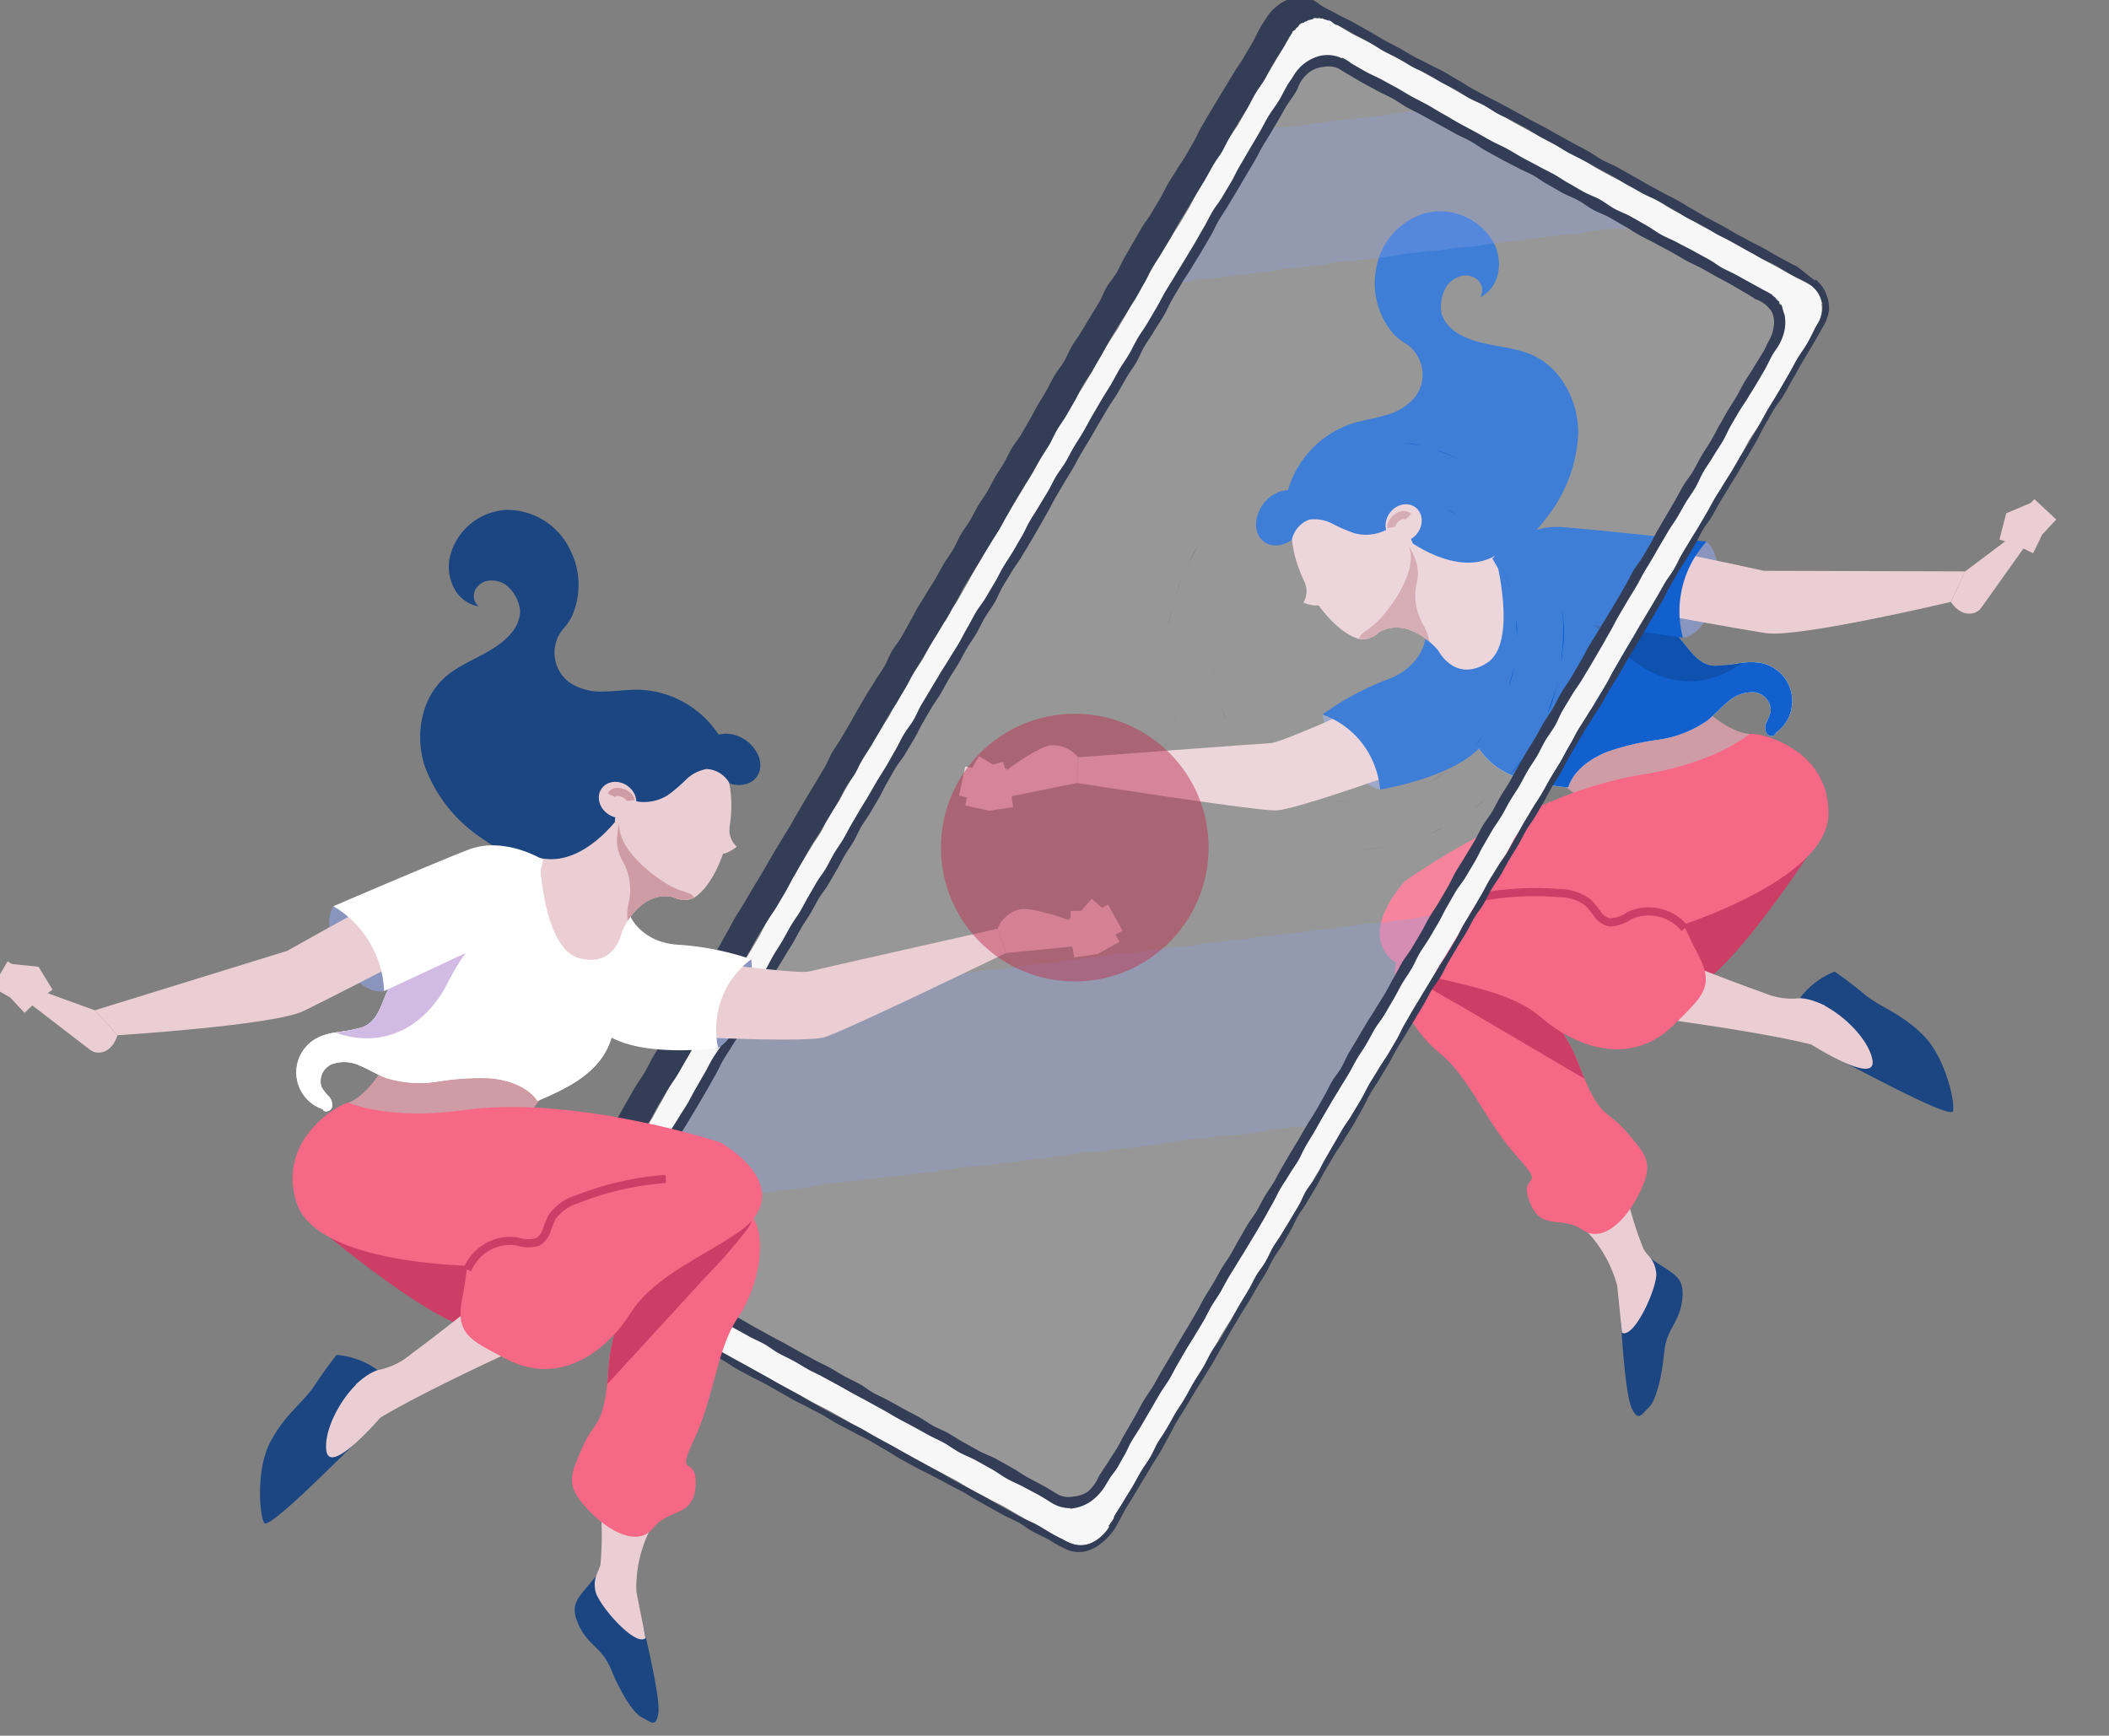 <svg xmlns="http://www.w3.org/2000/svg" xmlns:xlink="http://www.w3.org/1999/xlink" width="260" height="214" viewBox="0 0 260 214">
  <rect x="0" y="0" width="260" height="214" fill="#808080" stroke="none"/>
  <defs>
    <clipPath id="clip-path">
      <rect id="사각형_8381" data-name="사각형 8381" width="260" height="214" transform="translate(1302 3519.37)" fill="#fff" stroke="#707070" stroke-width="1"/>
    </clipPath>
  </defs>
  <g id="마스크_그룹_17" data-name="마스크 그룹 17" transform="translate(-1302 -3519.37)" clip-path="url(#clip-path)">
    <g id="pr_slide_pp01" transform="translate(1302 3519.022)">
      <g id="그룹_12245" data-name="그룹 12245" transform="translate(103.921 48.575) rotate(-17)">
        <path id="패스_23609" data-name="패스 23609" d="M36.646,5.158s-13.652,11.315-18,11.188S0,5.82,0,5.82L14.494,0" transform="translate(60.151 84.566)" fill="#cc3e66"/>
        <path id="패스_23610" data-name="패스 23610" d="M7.694,0c2.122,2.682,3.378,3.273,2.2,5.947S6.956,8.784,5.869,11.5,3.134,16.935,2.1,17.418.323,18.876.028,16.928,1.838,6.471,1.838,6.471Z" transform="translate(56.3 131.434)" fill="#1c4681"/>
        <path id="패스_23611" data-name="패스 23611" d="M6.094.565a41.882,41.882,0,0,0,.122,5.61c.269,1.033.939,1.579.625,3.23S1.9,16.39.651,15.207c0,0,.825-4.126,1.136-5.73A15.863,15.863,0,0,0,.27,2.2C-1.51-1.477,6.094.565,6.094.565Z" transform="translate(57.25 123.883)" fill="#eaced4"/>
        <path id="패스_23612" data-name="패스 23612" d="M14.5,8.789s3.673,3.325,4.2,10.765,1.659,6.055,3.16,9.522,2.217,4.658-.494,7.605-6.354,4.8-8.219,2.4-5.025-1.254-5.2-5.249,2.61-.52.165-5.693S5.323,16.964,2.72,13.152-1.067,2.958,1.207.39,14.5,8.789,14.5,8.789Z" transform="translate(43.781 86.421)" fill="#f66886"/>
        <path id="패스_23613" data-name="패스 23613" d="M.447,1.792A59.929,59.929,0,0,0,5.585,7.718q3.75,4.087,7.5,8.178,2.157,2.349,4.313,4.7c.135.145.273.3.419.44-.054-.537-.108-1.134-.153-1.8-.524-7.442-4.2-10.767-4.2-10.767S6.642,1.678,2.624.036C1.015-.059-.88-.1.447,1.792Z" transform="translate(44.815 86.741)" fill="#cc3e66"/>
        <path id="패스_23614" data-name="패스 23614" d="M0,1.881A9.861,9.861,0,0,1,5.063,0S6.4,1.644,7.746,3.727s3.623,3.5,5.474,6.976,1.325,9.212.756,10.022S5.3,13.323,3.093,11.2,0,1.881,0,1.881Z" transform="translate(90.929 104.18)" fill="#1c4681"/>
        <path id="패스_23615" data-name="패스 23615" d="M0,6.189,4.983,0s5.438,4.407,9.889,7.7A8.781,8.781,0,0,0,18.882,9.6a5.994,5.994,0,0,1,1.643.9,10.87,10.87,0,0,1,1.051.873c0,.02.01.042.015.062,2.245,2.264,3.954,5.895,3.61,8.138-.475,3.094-6.617-4.081-6.626-4.091C12.951,12.044,0,6.189,0,6.189Z" transform="translate(72.047 96.464)" fill="#eaced4"/>
        <path id="패스_23616" data-name="패스 23616" d="M.082,0C-.56,5.91,2.748,10.22,4.173,10.926S7.02,3.291,7.02,3.291Z" transform="translate(44.79 55.406)" fill="#8995bc"/>
        <path id="패스_23617" data-name="패스 23617" d="M9.77,0C11.9,3.5,7.095,11.2,3.512,10.469L0,3.787,4.216.407Z" transform="translate(86.622 48.867)" fill="#8995bc"/>
        <path id="패스_23618" data-name="패스 23618" d="M20.753,0s2,3.609,4.455,4.588S10.593,15.112,10.593,15.112L3.276,6.492,0,1.942Z" transform="translate(69.318 68.507)" fill="#cf9ba5"/>
        <path id="패스_23619" data-name="패스 23619" d="M35.249,30.924a4.788,4.788,0,0,0,1.42-8.955c-1.672-.882-3.7-.706-5.5-1.3-2.731-.9-2.463-4.656-4.578-6.6C25.824,13.357,8.8,0,8.8,0L.507,10.813.16,17.762a8.744,8.744,0,0,0,1.312,6.506C3.3,26.987,6.477,28.42,9.485,29.722c1.228-1.8,3.609-2.582,5.776-2.793a32.169,32.169,0,0,1,6.507.4,14.039,14.039,0,0,0,6.454-.459c1.094-.413,2.087-1.057,3.171-1.5a4.482,4.482,0,0,1,3.409-.193,2.269,2.269,0,0,1,1.305,2.855,6.59,6.59,0,0,1-.9,1.151,1.472,1.472,0,0,0-.369,1.35c.165.459.894.663,1.146.246" transform="translate(61.734 43.149)" fill="#fff"/>
        <path id="패스_23620" data-name="패스 23620" d="M1.473,24.267c1.832,2.717,5,4.152,8.012,5.454,1.226-1.8,3.608-2.583,5.777-2.793a32.15,32.15,0,0,1,6.506.4,14,14,0,0,0,6.454-.459c1.093-.412,2.087-1.056,3.171-1.5a4.494,4.494,0,0,1,3.41-.191,2.268,2.268,0,0,1,1.3,2.856,6.672,6.672,0,0,1-.894,1.151,1.459,1.459,0,0,0-.369,1.349c.165.461.894.663,1.146.246l-.741.144a4.788,4.788,0,0,0,1.42-8.955,7.359,7.359,0,0,0-2.216-.68,22.878,22.878,0,0,1-3.282-.62c-2.114-.7-2.431-3.108-3.446-5.065a5.61,5.61,0,0,0-1.13-1.538C25.823,13.357,8.8,0,8.8,0L.509,10.813.161,17.761A8.719,8.719,0,0,0,1.473,24.267Z" transform="translate(61.734 43.15)" fill="#1260ce"/>
        <path id="패스_23621" data-name="패스 23621" d="M35.174,4.316s-9.63,1.284-10.938.947S1.044,0,1.044,0L0,2.991S20.333,12.87,22.537,13.415s13.567.039,13.567.039Z" transform="translate(13.467 51.642)" fill="#eaced4"/>
        <path id="패스_23622" data-name="패스 23622" d="M14.869,0C14.909.055,13.4,3.267,8.9,3.471A34.733,34.733,0,0,0,0,5.258a10.8,10.8,0,0,1,3.325,4.05,10.975,10.975,0,0,1,.767,6.876s9.182,1.291,13.628-1.559L19.626,2.891Z" transform="translate(44.872 50.148)" fill="#1260ce"/>
        <path id="패스_23623" data-name="패스 23623" d="M11.227,22.173c1.464-.035,2.921.2,4.385.218A7.055,7.055,0,0,0,19.8,21.339a4.569,4.569,0,0,0,.809-6.727,6.826,6.826,0,0,1-.993-1.428A9.51,9.51,0,0,1,19.74,5.06,8.6,8.6,0,0,1,27.616,0a7.565,7.565,0,0,1,7.039,5.9,5.623,5.623,0,0,1-.533,3.733A4.211,4.211,0,0,1,31.111,11.9a1.688,1.688,0,0,0,.412-1.982A2.2,2.2,0,0,0,29.8,8.726a3.19,3.19,0,0,0-2.074.522,4.752,4.752,0,0,0-1.761,3.2c.039,2.117,1.671,3.618,3.517,4.759,1.923,1.189,4.123,1.967,5.8,3.48,2.891,2.608,3.642,7.056,2.494,10.776a18.1,18.1,0,0,1-7.086,9.025c-3.457,2.47-7.7,4.188-11.907,3.6-4.628-.646-8.406-3.9-11.892-7.01C4.581,35.017,2.312,33.007,0,30.943A12.274,12.274,0,0,1,11.227,22.173Z" transform="translate(47.398 0)" fill="#1260ce"/>
        <ellipse id="타원_1597" data-name="타원 1597" cx="2.861" cy="3.684" rx="2.861" ry="3.684" transform="translate(45.861 35.229) rotate(-125.755)" fill="#1260ce"/>
        <path id="패스_23624" data-name="패스 23624" d="M.336,2.514c-1.243,5.224,1.144,12.3,4.113,14.354,2.62,1.815,8.005-3.368,9.631-7.735a4.374,4.374,0,0,0,.051-2.868c-.316-.98-.722-2.22-.78-2.3C13.256,3.83,5.774-3.836.336,2.514Z" transform="translate(47.329 30.858)" fill="#eaced4"/>
        <path id="패스_23625" data-name="패스 23625" d="M6.4,0s4.517,6.555,9.955,5.277c0,0-.36,11.149-4.863,12.362S6.216,14.4,6.216,14.4,4.147,9.279,0,10.093Z" transform="translate(54.614 37.628)" fill="#eaced4"/>
        <path id="패스_23626" data-name="패스 23626" d="M4.054,0c.363.059,8.661,4.743,8.661,4.743l23.722,7.332-2.794,3.078S14.32,13.929,10.7,12.163,0,6.72,0,6.72Z" transform="translate(89.363 49.622)" fill="#eaced4"/>
        <path id="패스_23627" data-name="패스 23627" d="M2.773,3.895A4.807,4.807,0,0,1,5.345,5.218,19.036,19.036,0,0,0,7.579,7.123a5.491,5.491,0,0,0,3.687.786,4.013,4.013,0,0,0,2.562-1.346,3.791,3.791,0,0,0-.174-4.6A5.771,5.771,0,0,0,9.258,0,12.593,12.593,0,0,0,4.433,1.054,8.828,8.828,0,0,0,1.716,2.563c-.652.581-1.875,2.1-1.7,3.017A3.405,3.405,0,0,1,2.773,3.895Z" transform="translate(47.589 28.056)" fill="#1260ce"/>
        <ellipse id="타원_1598" data-name="타원 1598" cx="2.113" cy="2.415" rx="2.113" ry="2.415" transform="translate(60.625 38.877) rotate(-125.755)" fill="#eaced4"/>
        <path id="패스_23628" data-name="패스 23628" d="M45.922,0c.831-.03,8.939,4.366,6.419,12.293s-22.628,7.835-22.628,7.835L0,4.921s17.94-5.953,31.805-4C40.932,2.213,45.922,0,45.922,0Z" transform="translate(48.605 73.094)" fill="#f66886"/>
        <path id="패스_23629" data-name="패스 23629" d="M5.064,0C-.822,3.67-1.5,7.856,2.638,10.844s10.668,5.538,13.555,10.14,8.683,9.238,15.433,5.641c4.314-2.3,6.273-2.934,5.3-7.637s.089-6.617-5.325-7.4S20.2,6.017,20,5.736,5.064,0,5.064,0Z" transform="translate(43.541 78.015)" fill="#f66886"/>
        <path id="패스_23630" data-name="패스 23630" d="M8.94,5.418.306,4.573,0,1.792S5.295-.283,7.238.033A4,4,0,0,1,9.984,2.427Z" transform="translate(4.527 49.214)" fill="#eaced4"/>
        <path id="패스_23631" data-name="패스 23631" d="M.9,0A2.775,2.775,0,0,1,0,2.376S1.33,3.392,1.9,3.2.9,0,.9,0Z" transform="translate(46.649 39.159)" fill="#eaced4"/>
        <path id="패스_23632" data-name="패스 23632" d="M2.681,9.193l0,.006c2.733-.537,4.565,1.507,5.495,2.961a6.11,6.11,0,0,0-.1-2.112,7.267,7.267,0,0,1,.852-5.516,4.9,4.9,0,0,0,.516-2.976A9.416,9.416,0,0,0,9.181,0C9.5,2.676,6.414,5.574,3.949,7.194A10.122,10.122,0,0,1,1.614,8.41C.484,8.746.071,8.96,0,9.3A2.969,2.969,0,0,0,2.681,9.193Z" transform="translate(51.936 38.522)" fill="#cf9ba5"/>
        <path id="패스_23633" data-name="패스 23633" d="M0,5.563C.738,7.9,2.532,8.007,3.352,7.377l7.806-6L9.661,0,2.794,2.485Z" transform="translate(123.007 59.213)" fill="#eaced4"/>
        <path id="패스_23634" data-name="패스 23634" d="M4.96,1.7,2.366,1.316,0,0" transform="translate(0.379 51.656)" fill="none" stroke="#eaced4" stroke-miterlimit="10" stroke-width="3.685"/>
        <path id="패스_23635" data-name="패스 23635" d="M5.491,1.923,2.963,1.637,0,0" transform="translate(0 50.271)" fill="none" stroke="#eaced4" stroke-miterlimit="10" stroke-width="3.685"/>
        <path id="패스_23636" data-name="패스 23636" d="M0,3.484,1.943,1.406,4.37,0" transform="translate(133.12 57.265)" fill="none" stroke="#eaced4" stroke-miterlimit="10" stroke-width="3.685"/>
        <path id="패스_23637" data-name="패스 23637" d="M3.957,2.125l-2.1-.055L0,0" transform="translate(1.516 49.179)" fill="none" stroke="#eaced4" stroke-miterlimit="10" stroke-width="3.685"/>
        <path id="패스_23638" data-name="패스 23638" d="M18.257,12.162a22.878,22.878,0,0,1-3.282-.62c-2.114-.7-2.431-3.108-3.446-5.065L0,0S2.061,1.484,4.421,6.139,11.69,14.479,18.257,12.162Z" transform="translate(77.93 52.277)" fill="#0e51af"/>
        <path id="패스_23639" data-name="패스 23639" d="M0,1.786S4.765-1.2,9.252.548,25.859,7.5,25.859,7.5A12.765,12.765,0,0,0,19.6,17.973L1.813,9.659Z" transform="translate(70.533 41.363)" fill="#1260ce"/>
        <path id="패스_23640" data-name="패스 23640" d="M0,0" transform="translate(62.111 102.22)" fill="#ff7c80" stroke="#f5e8c6" stroke-miterlimit="10" stroke-width="1"/>
        <path id="패스_23641" data-name="패스 23641" d="M0,0A36.805,36.805,0,0,1,10.922,2.5a5.881,5.881,0,0,1,3.1,2.2A13.139,13.139,0,0,1,14.7,6.39a2.508,2.508,0,0,0,1.123,1.385,4.38,4.38,0,0,0,2.561-.09,5.745,5.745,0,0,1,6.073,3.5" transform="translate(55.413 82.493)" fill="none" stroke="#cc3e66" stroke-miterlimit="10" stroke-width="1"/>
        <path id="패스_23642" data-name="패스 23642" d="M0,1.067C.1.223,1.912-.484,2.368.425" transform="translate(59.755 34.769)" fill="none" stroke="#cf9ba5" stroke-miterlimit="10" stroke-width="1"/>
        <path id="패스_23643" data-name="패스 23643" d="M0,2.4C.049,2.329,1.327.247,1.327.247L3.732,0" transform="translate(132.511 57.821)" fill="none" stroke="#eaced4" stroke-miterlimit="10" stroke-width="3.685"/>
      </g>
      <g id="그룹_12244" data-name="그룹 12244" transform="translate(67.818 0)">
        <g id="그룹_12205" data-name="그룹 12205" transform="translate(64.278 185.978)">
          <path id="패스_23644" data-name="패스 23644" d="M1203.368,810.493c.009,0,.012-.051.021-.051s0-.008,0-.008l.013.056-.011-.065C1203.384,810.426,1203.38,810.492,1203.368,810.493Z" transform="translate(-1203.368 -810.425)" fill="#8ba2ea"/>
        </g>
        <g id="그룹_12206" data-name="그룹 12206" transform="translate(10.542 157.113)">
          <path id="패스_23645" data-name="패스 23645" d="M1072.9,740.995c-.639-.351-1.251-.723-1.873-1.064s-1.268-.68-1.895-1.025l-1.979-1.09c-.66-.363-1.329-.709-1.99-1.072s-1.313-.739-1.973-1.1-1.362-.65-2.022-1.013-1.294-.774-1.954-1.137c-.615-.338-1.2-.738-1.811-1.076s-1.255-.631-1.87-.97-1.208-.715-1.824-1.053-1.3-.553-1.913-.891-1.205-.721-1.82-1.059-1.228-.679-1.843-1.017-1.186-.757-1.8-1.1-1.265-.591-1.876-.927-1.194-.72-1.8-1.056-1.216-.68-1.827-1.016-1.274-.575-1.885-.911-1.217-.679-1.828-1.015-1.179-.748-1.79-1.083-1.268-.587-1.878-.922c-.642-.353-1.261-.748-1.9-1.1s-1.237-.792-1.879-1.144-1.3-.682-1.938-1.035-1.3-.681-1.939-1.034-1.3-.68-1.94-1.033c-.884-.486-1.761-.986-2.645-1.473-.005,0,.016-.029.011-.032s-.052.094-.047.1c.884.486,1.833.854,2.717,1.341.642.353,1.245.777,1.887,1.13s1.291.692,1.933,1.045,1.322.636,1.964.988,1.209.843,1.85,1.2,1.292.691,1.934,1.044c.61.336,1.257.606,1.868.942s1.2.712,1.81,1.048,1.267.588,1.878.924,1.207.7,1.818,1.033,1.165.774,1.776,1.109,1.283.56,1.893.9,1.2.71,1.811,1.046,1.188.753,1.8,1.091,1.292.564,1.907.9,1.231.674,1.846,1.012,1.241.656,1.856.994,1.193.745,1.807,1.083,1.25.639,1.866.977,1.244.652,1.859.99c.66.363,1.311.743,1.971,1.106s1.3.766,1.958,1.129,1.333.7,1.993,1.066,1.323.721,1.983,1.084,1.266.824,1.926,1.187c.627.345,1.257.684,1.885,1.03s1.28.645,1.909.99C1072.87,741.029,1072.893,740.993,1072.9,740.995Z" transform="translate(-1021.16 -712.549)" fill="#8ba2ea"/>
        </g>
        <g id="그룹_12207" data-name="그룹 12207" transform="translate(64.387 183.206)">
          <path id="패스_23646" data-name="패스 23646" d="M1203.737,803.849c.1-.007.2-.018.293-.032.032,0,.07.019.1.014.107-.018.191-.158.3-.185.016,0,.042.029.058.025.12-.031.261,0,.38-.045.03-.011.023-.126.053-.137.1-.036.2-.056.3-.1.023-.01.07.029.093.019.115-.054.209-.149.321-.212.026-.015.047-.039.073-.054.092-.054.181-.11.271-.171.026-.017.044-.043.07-.061.107-.075.234-.123.337-.207.02-.017.047-.025.066-.041.086-.073.107-.215.19-.294.025-.024.121.025.146,0,.1-.1.177-.21.268-.315.011-.013-.022-.064-.011-.077.081-.095.263-.11.339-.211.022-.03.022-.078.043-.109.084-.116.115-.271.191-.4.034-.056.084-.1.113-.144.011-.018.033-.026.043-.043s.029-.029.039-.045a6.706,6.706,0,0,1-1.685,1.926A4.817,4.817,0,0,1,1203.737,803.849Z" transform="translate(-1203.737 -801.026)" fill="#8ba2ea"/>
        </g>
        <g id="그룹_12208" data-name="그룹 12208" transform="translate(64.307 185.927)">
          <path id="패스_23647" data-name="패스 23647" d="M1203.467,810.251l0,.082,0,.046Z" transform="translate(-1203.467 -810.251)" fill="#8ba2ea"/>
        </g>
        <g id="그룹_12209" data-name="그룹 12209" transform="translate(10.702 156.275)">
          <path id="패스_23648" data-name="패스 23648" d="M1073.714,738.283c-.662-.364-1.349-.683-2.01-1.047s-1.321-.73-1.982-1.093-1.266-.8-1.922-1.164-1.364-.626-2.019-.987-1.29-.761-1.945-1.121-1.33-.687-1.986-1.048-1.3-.747-1.953-1.108c-.61-.335-1.213-.681-1.823-1.016s-1.224-.661-1.833-1-1.222-.665-1.831-1l-1.828-1c-.609-.335-1.174-.751-1.784-1.086s-1.215-.678-1.824-1.013-1.229-.651-1.839-.986-1.231-.629-1.836-.962l-1.815-1c-.605-.333-1.226-.637-1.831-.97s-1.168-.742-1.774-1.075-1.244-.6-1.849-.937-1.242-.608-1.847-.941-1.17-.739-1.775-1.072c-.64-.352-1.319-.634-1.959-.987s-1.261-.74-1.9-1.092-1.285-.7-1.926-1.048-1.232-.794-1.872-1.146-1.29-.688-1.93-1.04c-.894-.492-1.777-1.008-2.673-1.5-.128-.07-.316-.029-.443-.1.018.01.072-.047.09-.037l.33.178,2.686,1.476c.641.352,1.311.649,1.951,1s1.222.812,1.862,1.164,1.3.674,1.938,1.026,1.259.744,1.9,1.1,1.337.6,1.977.953c.605.333,1.155.767,1.761,1.1s1.256.583,1.861.916,1.229.632,1.834.965,1.2.676,1.81,1.009,1.163.752,1.768,1.085,1.261.574,1.866.907,1.191.7,1.8,1.034,1.207.692,1.816,1.027,1.209.688,1.819,1.023,1.212.683,1.821,1.018,1.209.687,1.819,1.022,1.272.573,1.882.908,1.211.684,1.821,1.019,1.17.758,1.78,1.093c.656.361,1.329.689,1.985,1.05s1.324.7,1.98,1.059,1.268.8,1.924,1.161,1.323.7,1.979,1.061,1.3.743,1.955,1.1,1.339.7,2,1.061,1.356.667,2.018,1.031a3.185,3.185,0,0,0,1.872.341,3.872,3.872,0,0,0,1.777-.725,4.8,4.8,0,0,0,1.226-1.47c.07-.118.158-.2.211-.293a6.089,6.089,0,0,1-1.256,1.609,4.114,4.114,0,0,1-1.841.9A3.178,3.178,0,0,1,1073.714,738.283Z" transform="translate(-1021.703 -709.708)" fill="#343d56"/>
        </g>
        <g id="그룹_12210" data-name="그룹 12210" transform="translate(62.04 189.534)">
          <path id="패스_23649" data-name="패스 23649" d="M1195.781,822.483c.273.15.529.332.8.483.084.046.188.1.272.151-.084-.048-.167-.143-.251-.189C1196.332,822.776,1196.055,822.633,1195.781,822.483Z" transform="translate(-1195.781 -822.483)" fill="#343d56"/>
        </g>
        <g id="그룹_12211" data-name="그룹 12211" transform="translate(68.902 187.601)">
          <path id="패스_23650" data-name="패스 23650" d="M1219.047,816.85c.06-.1.111-.278.171-.38.118-.2.243-.343.361-.542-.117.2-.149.4-.266.6C1219.252,816.628,1219.107,816.749,1219.047,816.85Z" transform="translate(-1219.047 -815.929)" fill="#343d56"/>
        </g>
        <g id="그룹_12212" data-name="그룹 12212" transform="translate(92.889 7.395)">
          <path id="패스_23651" data-name="패스 23651" d="M1304.823,205.174a8.638,8.638,0,0,1,.9.471,8.739,8.739,0,0,0-.891-.495,3.872,3.872,0,0,0-2.384-.153,4.882,4.882,0,0,0-2.063,1.122,4.882,4.882,0,0,1,2.063-1.122A3.847,3.847,0,0,1,1304.823,205.174Z" transform="translate(-1300.385 -204.879)" fill="#343d56"/>
        </g>
        <g id="그룹_12213" data-name="그룹 12213" transform="translate(95.913 2.785)">
          <path id="패스_23652" data-name="패스 23652" d="M1311.269,189.653c.038.021.088.021.126.042s.069.074.111.1c-.281-.162-.572-.292-.867-.426l.046-.049.008-.07C1310.9,189.345,1311.066,189.538,1311.269,189.653Z" transform="translate(-1310.638 -189.249)" fill="#8ba2ea"/>
        </g>
        <g id="그룹_12214" data-name="그룹 12214" transform="translate(94.609 2.516)">
          <path id="패스_23653" data-name="패스 23653" d="M1306.239,188.419s0-.017.005-.017-.018-.066-.027-.066l0,.044C1306.226,188.38,1306.233,188.419,1306.239,188.419Z" transform="translate(-1306.218 -188.336)" fill="#8ba2ea"/>
        </g>
        <g id="그룹_12215" data-name="그룹 12215" transform="translate(92.575 3.179)">
          <path id="패스_23654" data-name="패스 23654" d="M1299.474,190.605l-.009-.018c-.034.022-.111-.02-.145,0l.072.1C1299.425,190.669,1299.442,190.626,1299.474,190.605Z" transform="translate(-1299.321 -190.583)" fill="#8ba2ea"/>
        </g>
        <g id="그룹_12216" data-name="그룹 12216" transform="translate(94.206 2.527)">
          <path id="패스_23655" data-name="패스 23655" d="M1304.94,188.373l.016.122c-.032,0-.074-.064-.106-.059l0,0C1304.884,188.429,1304.909,188.377,1304.94,188.373Z" transform="translate(-1304.85 -188.373)" fill="#8ba2ea"/>
        </g>
        <g id="그룹_12217" data-name="그룹 12217" transform="translate(94.92 2.5)">
          <path id="패스_23656" data-name="패스 23656" d="M1307.373,188.318l.005-.037c-.033,0-.072.029-.106.026v.024C1307.3,188.333,1307.34,188.315,1307.373,188.318Z" transform="translate(-1307.272 -188.281)" fill="#8ba2ea"/>
        </g>
        <g id="그룹_12218" data-name="그룹 12218" transform="translate(92.308 3.344)">
          <path id="패스_23657" data-name="패스 23657" d="M1298.516,191.145l.029.033c-.031.023-.1,0-.13.022l.014.015C1298.458,191.192,1298.486,191.167,1298.516,191.145Z" transform="translate(-1298.415 -191.145)" fill="#8ba2ea"/>
        </g>
        <g id="그룹_12219" data-name="그룹 12219" transform="translate(93.257 2.798)">
          <path id="패스_23658" data-name="패스 23658" d="M1301.671,189.291s.025.042.027.041c-.015.006-.014.045-.029.051l-.038-.09C1301.643,189.288,1301.66,189.3,1301.671,189.291Z" transform="translate(-1301.632 -189.291)" fill="#8ba2ea"/>
        </g>
        <g id="그룹_12220" data-name="그룹 12220" transform="translate(93.573 2.686)">
          <path id="패스_23659" data-name="패스 23659" d="M1302.8,188.916l0,0c-.034.011-.064.036-.1.048l0-.012Z" transform="translate(-1302.702 -188.913)" fill="#8ba2ea"/>
        </g>
        <g id="그룹_12221" data-name="그룹 12221" transform="translate(93.884 2.612)">
          <path id="패스_23660" data-name="패스 23660" d="M1303.864,188.662h0c-.037.008-.07.033-.107.042l.021.076C1303.816,188.77,1303.829,188.67,1303.864,188.662Z" transform="translate(-1303.759 -188.661)" fill="#8ba2ea"/>
        </g>
        <g id="그룹_12222" data-name="그룹 12222" transform="translate(95.917 2.818)">
          <path id="패스_23661" data-name="패스 23661" d="M1310.663,189.411s0-.016,0-.017-.011-.033-.008-.032C1310.646,189.381,1310.663,189.411,1310.663,189.411Z" transform="translate(-1310.652 -189.362)" fill="#8ba2ea"/>
        </g>
        <g id="그룹_12223" data-name="그룹 12223" transform="translate(92.885 3.013)">
          <path id="패스_23662" data-name="패스 23662" d="M1300.5,190.047l-.005-.013c-.03.016-.093-.024-.123-.007,0,0,.022.032.023.032C1300.422,190.043,1300.471,190.062,1300.5,190.047Z" transform="translate(-1300.371 -190.023)" fill="#8ba2ea"/>
        </g>
        <g id="그룹_12224" data-name="그룹 12224" transform="translate(95.542 2.668)">
          <path id="패스_23663" data-name="패스 23663" d="M1309.482,188.9l.008-.023c-.032-.011-.066-.017-.1-.027l-.011.044C1309.412,188.907,1309.45,188.892,1309.482,188.9Z" transform="translate(-1309.38 -188.853)" fill="#8ba2ea"/>
        </g>
        <g id="그룹_12225" data-name="그룹 12225" transform="translate(95.222 2.578)">
          <path id="패스_23664" data-name="패스 23664" d="M1308.421,188.547l0,.014c-.037-.008-.088.061-.125.054l.011-.057C1308.341,188.565,1308.385,188.539,1308.421,188.547Z" transform="translate(-1308.294 -188.546)" fill="#8ba2ea"/>
        </g>
        <g id="그룹_12226" data-name="그룹 12226" transform="translate(92.069 3.612)">
          <path id="패스_23665" data-name="패스 23665" d="M1297.713,192.125s-.06-.072-.058-.073c-.015.013.02.079.005.092l-.055-.061C1297.618,192.071,1297.7,192.137,1297.713,192.125Z" transform="translate(-1297.605 -192.052)" fill="#8ba2ea"/>
        </g>
        <g id="그룹_12227" data-name="그룹 12227" transform="translate(91.484 4.296)">
          <path id="패스_23666" data-name="패스 23666" d="M1295.621,194.5c.024-.032.009-.1.033-.127C1295.63,194.4,1295.645,194.467,1295.621,194.5Z" transform="translate(-1295.621 -194.372)" fill="#343d56"/>
        </g>
        <g id="그룹_12228" data-name="그룹 12228" transform="translate(8.719 8.225)" opacity="0.2">
          <path id="패스_23667" data-name="패스 23667" d="M1016.238,704.515c-.007-.013-.011-.026-.018-.039s-.019-.006-.021-.009S1016.232,704.5,1016.238,704.515Z" transform="translate(-1015.839 -557.963)" fill="#f7f7f7"/>
          <path id="패스_23668" data-name="패스 23668" d="M1157.126,238.168a4.031,4.031,0,0,0-1.977-1.65c-.567-.311-1.091-.7-1.658-1.012s-1.114-.659-1.68-.97-1.185-.528-1.752-.84-1.115-.656-1.682-.968c-.637-.351-1.24-.766-1.878-1.116s-1.342-.581-1.979-.931-1.222-.8-1.86-1.15-1.3-.655-1.939-1.005-1.279-.7-1.916-1.046-1.309-.641-1.946-.991-1.21-.761-1.835-1.1-1.265-.66-1.891-1-1.271-.649-1.9-.992-1.238-.709-1.863-1.053L1127.5,221.3c-.625-.344-1.23-.724-1.855-1.068s-1.26-.67-1.885-1.014c-.651-.358-1.321-.681-1.971-1.038s-1.253-.8-1.9-1.163-1.333-.658-1.984-1.016-1.292-.732-1.943-1.09-1.274-.765-1.925-1.122-1.316-.688-1.967-1.046c-.618-.339-1.265-.626-1.882-.965s-1.222-.7-1.84-1.042-1.227-.692-1.845-1.032-1.2-.735-1.822-1.074c-.374-.206-.77-.378-1.151-.573a3.245,3.245,0,0,0-1.894-.336,3.885,3.885,0,0,0-1.74.8,4.74,4.74,0,0,0-1.344,1.373c-.2.329-.342.689-.537,1.02-.39.661-.79,1.316-1.18,1.977-.319.542-.625,1.092-.945,1.634s-.686,1.056-1.006,1.6-.7,1.048-1.02,1.59-.594,1.111-.914,1.654c-.37.628-.772,1.236-1.143,1.864s-.647,1.311-1.018,1.938-.755,1.247-1.126,1.875-.791,1.226-1.161,1.854-.655,1.306-1.025,1.933c-.384.651-.888,1.232-1.272,1.883l-1.153,1.953c-.384.651-.745,1.317-1.129,1.968s-.8,1.286-1.182,1.937-.662,1.366-1.046,2.017-.852,1.254-1.236,1.905c-.375.636-.668,1.319-1.043,1.955s-.766,1.262-1.141,1.9-.713,1.293-1.088,1.928-.817,1.232-1.191,1.868-.734,1.281-1.109,1.917-.713,1.293-1.088,1.929-.768,1.261-1.143,1.9c-.356.6-.81,1.151-1.167,1.755s-.66,1.24-1.016,1.844-.667,1.235-1.024,1.84-.778,1.17-1.134,1.774-.737,1.194-1.094,1.8-.7,1.216-1.056,1.82-.708,1.211-1.065,1.815-.629,1.258-.986,1.862c-.368.624-.706,1.266-1.075,1.89s-.8,1.209-1.172,1.833-.788,1.218-1.156,1.843-.657,1.3-1.025,1.92-.716,1.261-1.084,1.885-.79,1.217-1.158,1.841-.8,1.211-1.168,1.835-.729,1.253-1.1,1.877-.637,1.284-1,1.9-.821,1.176-1.184,1.792-.7,1.248-1.063,1.863-.646,1.28-1.009,1.9-.747,1.219-1.111,1.835-.776,1.2-1.139,1.819-.773,1.2-1.136,1.82-.609,1.3-.972,1.917c-.347.588-.8,1.115-1.145,1.7s-.629,1.215-.976,1.8-.636,1.211-.983,1.8-.82,1.1-1.167,1.69-.629,1.215-.976,1.8-.723,1.159-1.07,1.748-.693,1.178-1.04,1.766-.709,1.168-1.056,1.756c-.359.608-.745,1.2-1.1,1.808s-.588,1.293-.947,1.9-.713,1.219-1.072,1.828-.731,1.209-1.09,1.817-.714,1.219-1.073,1.827-.839,1.145-1.2,1.754-.6,1.285-.96,1.893-.783,1.159-1.138,1.76-.711,1.2-1.065,1.8-.754,1.176-1.109,1.777-.611,1.26-.965,1.862-.684,1.217-1.038,1.819-.823,1.135-1.178,1.737c-.4.685-.716,1.426-1.12,2.111s-.908,1.312-1.312,2-.789,1.382-1.194,2.067-.74,1.411-1.145,2.1c-.334.567-.7,1.117-1.03,1.684s-.677,1.129-1.011,1.7-.715,1.107-1.05,1.674c-.282.479-.459,1.021-.7,1.509a6.078,6.078,0,0,0-.589,1.536c-.01.053-.078.1-.086.151,0-.007.067-.005.068-.012-.01.067-.018.133-.024.2,0,.049-.028.1-.034.145,0,.064,0,.129,0,.193h.055c0,.013-.031.027-.033.04a.125.125,0,0,1-.02,0c0,.043-.013.087-.01.13,0-.036.024-.073.03-.11a2.944,2.944,0,0,0,.346,1.288c.022.006.052.011.057.018a3.3,3.3,0,0,0,.154.318c.006.009-.01.03,0,.038-.006-.009-.042.006-.048,0,.054.08.151.126.211.2l-.024.018c.021.024.031.058.052.081.041.045.155.017.2.06.026.025.033.067.061.091s.091.059.134.093,0,.13.029.154c0,0-.02.021-.021.02.041.03.123.006.164.034s.083.081.131.111.082.041.121.065.084.084.134.113.105,0,.146.024.1.036.152.063c.127.07.216.21.343.28.9.493,1.782,1,2.677,1.494.64.352,1.318.636,1.958.989s1.26.742,1.9,1.094,1.328.618,1.969.97l1.921,1.056c.64.352,1.218.817,1.858,1.169.606.333,1.214.659,1.819.992s1.275.549,1.88.882,1.177.726,1.783,1.059,1.228.633,1.833.966,1.15.776,1.755,1.109,1.229.631,1.834.964,1.24.611,1.845.944,1.213.681,1.822,1.017,1.208.69,1.817,1.026,1.222.664,1.831,1l1.829,1c.609.335,1.212.682,1.822,1.017s1.228.653,1.838.988,1.238.636,1.847.971c.656.36,1.287.766,1.942,1.127s1.293.755,1.948,1.116,1.3.742,1.956,1.1,1.373.609,2.029.969,1.324.7,1.98,1.059,1.261.84,1.922,1.2,1.342.693,2,1.057a3.2,3.2,0,0,0,2.01.343,4.132,4.132,0,0,0,1.807-.953,5.943,5.943,0,0,0,1.334-1.543c.19-.322.335-.467.435-.635.311-.527.566-1.086.877-1.613s.632-1.048.943-1.575.655-1.035.966-1.563c.393-.665.723-1.367,1.116-2.033s.86-1.286,1.253-1.952.7-1.38,1.095-2.045.879-1.276,1.271-1.941c.348-.59.7-1.174,1.051-1.764s.586-1.243.934-1.833.769-1.135,1.116-1.724.685-1.185,1.032-1.774.725-1.161,1.072-1.75.624-1.22.972-1.809.782-1.15,1.135-1.748.7-1.2,1.055-1.795.68-1.21,1.033-1.808.656-1.224,1.009-1.822.671-1.216,1.024-1.813.7-1.2,1.049-1.8.78-1.151,1.133-1.749.745-1.135,1.089-1.718.57-1.237.915-1.821.737-1.139,1.081-1.723.626-1.2.971-1.789.724-1.148,1.068-1.731.661-1.184,1.006-1.768.68-1.173,1.025-1.757.693-1.165,1.038-1.749q.546-.925,1.091-1.851c.364-.617.765-1.212,1.129-1.829s.762-1.214,1.126-1.831.677-1.264,1.041-1.882.736-1.229,1.1-1.847.739-1.228,1.1-1.845.692-1.256,1.056-1.873.741-1.226,1.1-1.843.734-1.251,1.1-1.876.825-1.2,1.193-1.822.635-1.31,1-1.935.785-1.221,1.154-1.846.775-1.227,1.144-1.852l1.105-1.875c.369-.625.782-1.223,1.151-1.848s.682-1.282,1.051-1.906c.356-.6.639-1.252,1-1.856s.83-1.14,1.186-1.744.63-1.257.987-1.861.677-1.229,1.034-1.834.716-1.207,1.072-1.811.731-1.2,1.087-1.8.75-1.187,1.106-1.792.756-1.183,1.113-1.788c.381-.645.658-1.351,1.038-2s.835-1.247,1.215-1.892.718-1.315,1.1-1.96.807-1.263,1.187-1.908.74-1.3,1.12-1.948.714-1.318,1.094-1.963.885-1.217,1.265-1.861c.335-.567.564-1.2.9-1.763s.722-1.1,1.057-1.67.708-1.111,1.042-1.678.6-1.173.937-1.741.625-1.16.959-1.727.747-1.088,1.081-1.655.615-1.166.95-1.733c.378-.641.847-1.228,1.225-1.869s.66-1.339,1.038-1.98.781-1.268,1.16-1.909.74-1.293,1.118-1.934.826-1.242,1.2-1.883c.335-.568.563-1.2.9-1.767s.749-1.09,1.084-1.658.712-1.112,1.047-1.68.561-1.2.9-1.768c.44-.746.978-1.433,1.418-2.179.22-.373.459-.735.678-1.108a5.118,5.118,0,0,0,.564-1.955A3.331,3.331,0,0,0,1157.126,238.168ZM1120.8,291.106c.14-.173.285-.345.43-.516-.129.184-.261.365-.4.539-.167.207-.342.4-.52.6C1120.472,291.521,1120.634,291.313,1120.8,291.106Zm2.9-20.941a8.428,8.428,0,0,1,.412.856c.069.172.14.344.211.516.112.334.208.673.3,1.013-.156-.516-.327-1.026-.527-1.524C1123.976,270.732,1123.839,270.447,1123.7,270.166Zm1.685,7.091c-.018-.394-.018-.789-.032-1.181.054.39.1.783.115,1.178a9.374,9.374,0,0,1-.026,1.089C1125.424,277.979,1125.4,277.617,1125.381,277.256Zm-2.233-17.62c-.043-.045-.087-.089-.131-.133.185.161.369.321.548.488Q1123.36,259.811,1123.149,259.636Zm-5.712,3.283c.222.145.436.3.648.452-.224-.136-.449-.272-.671-.416-.186-.121-.366-.252-.545-.384.17.1.338.2.505.306Zm-27.969,10.16c-.01.027-.019.054-.03.08l-.084.212c.027-.071.054-.142.082-.213Zm-1.516,7.685q.01.365.026.728a19.571,19.571,0,0,0,.221,2.12c.012.077.022.154.034.23-.015-.076-.032-.152-.044-.229a19.472,19.472,0,0,1-.226-2.121C1087.953,281.25,1087.951,281.007,1087.952,280.764Zm1.319,6.973a6.4,6.4,0,0,1-.221-.676c.09.22.18.439.268.658.1.249.2.5.295.751l-.018-.031C1089.478,288.209,1089.367,287.977,1089.271,287.737Zm3.366-20.077c-.209.26-.433.513-.653.771l.047-.071c.2-.239.4-.474.59-.712.39-.484.806-.932,1.231-1.368C1093.431,266.719,1093.027,267.176,1092.637,267.66Zm11.307,30.966c-.246-.021-.493-.042-.74-.065-.143-.032-.286-.067-.428-.1.388.063.778.115,1.17.149s.789.065,1.186.083c-.1,0-.2.007-.3.009C1104.536,298.677,1104.239,298.652,1103.944,298.626Zm-2.593-37.3c-.08.033-.16.068-.241.1-.1.04-.209.079-.314.118l.313-.123Zm-8.175,32.256c.35.336.719.656,1.095.974a17.694,17.694,0,0,0,1.512,1.145,15.7,15.7,0,0,1-1.493-1.037l-.064-.054-.1-.086A12.771,12.771,0,0,1,1093.176,293.579Zm21.255,2.828c.566-.309,1.1-.676,1.645-1.036.25-.165.5-.327.755-.492-.235.19-.473.374-.724.539-.286.189-.573.378-.862.559C1114.974,296.126,1114.7,296.267,1114.43,296.407Zm10.312-12.811-.125.447c-.049.134-.1.268-.158.4.07-.291.137-.582.217-.867.173-.619.356-1.232.478-1.854-.062.367-.129.735-.206,1.1Q1124.849,283.212,1124.742,283.6Zm3.842-16.938-.036-.056a9.347,9.347,0,0,0-.448-.931l-.027-.046.028.047C1128.281,265.991,1128.437,266.323,1128.584,266.658Zm-6.52-7.924c-.067-.043-.136-.083-.2-.125q-.132-.1-.265-.2Q1121.833,258.568,1122.065,258.734Zm-5.134-2.947c.665.27,1.291.644,1.935.981l.29.154-.292-.151c-.645-.337-1.284-.677-1.949-.947-.35-.142-.708-.262-1.067-.373-.109-.051-.219-.1-.329-.147C1115.994,255.448,1116.469,255.6,1116.931,255.787Zm-4.164-1.213c.349.068.7.15,1.044.239-.352-.067-.7-.126-1.054-.194s-.683-.116-1.027-.157l-.22-.037A10.636,10.636,0,0,1,1112.767,254.574Zm-13.43,1.363-.049.022a9.869,9.869,0,0,0-1.362.463c-.037.017-.073.036-.11.054.037-.018.073-.039.11-.056A10.647,10.647,0,0,1,1099.337,255.937Zm-6.641,3.7c-.094.073-.191.143-.284.218-.067.054-.13.111-.2.167.065-.056.127-.116.194-.169C1092.5,259.781,1092.6,259.712,1092.7,259.64Zm-7.2,8.49c.186-.341.4-.672.611-1-.055.116-.11.232-.164.349-.123.233-.245.465-.37.695-.212.388-.45.761-.672,1.14C1085.091,268.915,1085.286,268.519,1085.5,268.13Zm-1.416,3.035c-.108.313-.211.626-.321.935-.2.561-.367,1.127-.524,1.695.147-.571.289-1.147.489-1.708C1083.836,271.778,1083.957,271.471,1084.082,271.165ZM1083,274.67c-.107.413-.2.826-.29,1.24-.028.123-.056.246-.079.37-.01.058-.017.115-.027.173q-.062.337-.124.673c.026-.286.057-.572.109-.855A16.464,16.464,0,0,1,1083,274.67Zm.153,13.18c.041.121.083.242.126.363.074.307.153.612.255.91l.042.121c-.014-.041-.032-.081-.046-.121C1083.388,288.7,1083.266,288.279,1083.153,287.85Zm4.592,8.709.054.062.075.088c-.026-.029-.053-.057-.078-.087S1087.762,296.579,1087.745,296.559Zm5.339,4.61c.077.043.154.084.232.126.116.073.234.145.351.215Q1093.372,301.344,1093.083,301.169Zm16.189,3.031c-.713.125-1.424.286-2.142.347-.271.023-.542.027-.815.026.272-.011.543-.026.814-.049a11.9,11.9,0,0,0,1.316-.206c.276-.036.553-.076.828-.124s.539-.1.808-.163l.15-.023C1109.911,304.077,1109.592,304.143,1109.272,304.2Zm6.211-1.883a7.919,7.919,0,0,1-.753.29c.241-.118.483-.237.727-.349.171-.078.339-.163.5-.251l.39-.178A7.491,7.491,0,0,1,1115.483,302.316Zm5.511-3.436c-.352.282-.718.542-1.088.795.355-.272.7-.556,1.054-.837.19-.152.385-.3.579-.449C1121.363,298.56,1121.184,298.727,1120.993,298.88Zm4.556-4.628a15.1,15.1,0,0,1-1.066,1.191c.2-.238.389-.483.579-.73.141-.169.285-.335.42-.511.1-.125.188-.252.279-.38.211-.255.426-.508.633-.769C1126.123,293.461,1125.846,293.867,1125.55,294.252Zm4.153-7.587c-.15.422-.335.835-.525,1.247q.09-.287.174-.574c.077-.239.153-.479.237-.714.043-.122.083-.245.124-.368a17.628,17.628,0,0,0,.59-1.676c.1-.377.178-.759.248-1.141a10.893,10.893,0,0,1-.227,1.147C1130.139,285.278,1129.946,285.979,1129.7,286.665Zm1.363-6.347c-.048.491-.138.978-.232,1.467.067-.491.116-.983.164-1.474.071-.722.133-1.438.143-2.157s.022-1.446-.028-2.164c-.015-.218-.036-.435-.059-.651q-.007-.169-.015-.338a9.506,9.506,0,0,1,.132.986c.05.718.1,1.445.094,2.17S1131.137,279.6,1131.066,280.318Z" transform="translate(-1014.979 -207.695)" fill="#f7f7f7"/>
          <path id="패스_23669" data-name="패스 23669" d="M1015,699.155a.152.152,0,0,1,0-.015c0-.021,0-.041,0-.062C1015,699.1,1015,699.129,1015,699.155Z" transform="translate(-1014.994 -554.163)" fill="#f7f7f7"/>
        </g>
        <g id="그룹_12229" data-name="그룹 12229" transform="translate(3.182 2.541)">
          <path id="패스_23670" data-name="패스 23670" d="M1089.623,188.966c-.2-.114-.469-.106-.681-.2-.1-.045-.164-.172-.265-.206-.031-.011-.082.041-.115.031-.07-.021-.144-.021-.214-.036-.036-.008-.064-.05-.1-.056-.071-.013-.146.029-.218.021-.033,0-.065.009-.1.007-.1-.007-.186-.056-.282-.054-.006,0-.011.028-.018.029-.1,0-.2-.033-.307-.021-.031,0-.073-.061-.1-.056-.072.011-.137.069-.209.085-.036.008-.069.024-.1.033-.07.017-.15,0-.219.026-.032.01-.07.007-.1.018-.088.031-.137.163-.224.2-.011.005-.067-.092-.078-.087-.1.043-.185.117-.28.168-.028.016-.061.026-.089.042-.067.038-.143.067-.209.109-.032.021-.043.076-.076.1-.062.043-.128.083-.189.129-.029.022-.051.054-.08.077-.074.059-.105.168-.177.232-.013.012-.016.032-.029.044-.081.074-.215.092-.292.173a5.23,5.23,0,0,0-.389.36c-.025.031.013.111-.011.143-.107.145-.161.323-.254.48-.23.386-.494.752-.723,1.139-.457.774-.88,1.569-1.338,2.344-.358.606-.763,1.184-1.121,1.79s-.735,1.2-1.093,1.806-.661,1.244-1.018,1.851-.681,1.232-1.039,1.838c-.34.577-.784,1.093-1.124,1.67s-.713,1.135-1.054,1.711-.627,1.186-.968,1.762-.664,1.164-1,1.741-.71,1.137-1.05,1.714-.59,1.207-.931,1.784c-.36.61-.723,1.22-1.083,1.83s-.786,1.183-1.146,1.793-.741,1.209-1.1,1.82-.742,1.209-1.1,1.819-.736,1.212-1.1,1.823-.7,1.231-1.064,1.841-.628,1.276-.988,1.887-.7,1.226-1.057,1.833-.784,1.176-1.142,1.783-.76,1.19-1.118,1.8-.636,1.263-.994,1.871-.728,1.209-1.086,1.817-.807,1.163-1.165,1.77-.708,1.22-1.067,1.828-.7,1.226-1.057,1.833c-.342.58-.586,1.219-.929,1.8s-.815,1.084-1.158,1.665-.561,1.234-.9,1.815-.7,1.15-1.045,1.731-.7,1.151-1.044,1.731-.76,1.116-1.1,1.7-.583,1.221-.925,1.8-.8,1.1-1.138,1.675-.613,1.2-.955,1.784c-.351.6-.712,1.186-1.063,1.782s-.65,1.222-1,1.818-.683,1.2-1.035,1.8-.82,1.122-1.171,1.718-.624,1.238-.975,1.833-.752,1.162-1.1,1.758-.64,1.228-.991,1.824-.78,1.146-1.131,1.742-.644,1.226-1,1.821-.776,1.122-1.121,1.708-.584,1.235-.93,1.821-.769,1.126-1.114,1.712-.653,1.194-1,1.78-.725,1.151-1.071,1.737-.724,1.152-1.07,1.737-.629,1.208-.975,1.794-.653,1.194-1,1.78-.8,1.107-1.145,1.693c-.366.62-.6,1.319-.962,1.939s-.8,1.2-1.169,1.818-.774,1.215-1.14,1.835-.724,1.245-1.089,1.864-.7,1.259-1.065,1.879-.728,1.242-1.094,1.862-.791,1.2-1.157,1.824-.616,1.308-.981,1.927-.747,1.262-1.12,1.894-.768,1.25-1.141,1.881l-1.118,1.895c-.372.632-.72,1.278-1.092,1.91s-.776,1.245-1.148,1.877-.754,1.258-1.127,1.89-.735,1.269-1.108,1.9c-.359.609-.734,1.21-1.093,1.82s-.724,1.216-1.084,1.825-.751,1.2-1.11,1.81-.661,1.254-1.021,1.863-.677,1.244-1.037,1.854-.731,1.212-1.091,1.821c-.394.668-.825,1.313-1.219,1.98s-.8,1.329-1.191,2-.8,1.326-1.195,1.993-.8,1.329-1.188,2c-.43.728-.864,1.453-1.293,2.181s-.869,1.45-1.3,2.179c-.009.015.056.073.047.088-.032.053-.137.067-.18.139-.018.03-.017.076-.038.112-.005.009.025.04.02.05s-.039.034-.052.057c-.032.055-.1.1-.143.166a4.219,4.219,0,0,0-.5,1.857,3.389,3.389,0,0,0,.342,1.888,3.742,3.742,0,0,0,1.368,1.395c.021.012.072-.029.093-.017l-.012.024c.67.368,1.327.759,2,1.128s1.37.683,2.04,1.052,1.36.7,2.031,1.069l1.906,1.046c.635.349,1.214.8,1.849,1.151s1.308.631,1.943.98,1.294.656,1.929,1.005,1.25.736,1.885,1.085,1.238.757,1.874,1.106c.662.364,1.353.678,2.016,1.042s1.321.737,1.984,1.1,1.3.774,1.963,1.139,1.357.672,2.019,1.037,1.321.737,1.984,1.1,1.357.671,2.02,1.035,1.315.748,1.978,1.112c.634.349,1.216.791,1.85,1.14s1.277.68,1.911,1.028,1.3.646,1.929.995,1.255.72,1.889,1.069,1.253.723,1.887,1.072,1.3.641,1.932.989c.69.38,1.4.726,2.088,1.105.675.371,1.313.81,1.987,1.181s1.371.7,2.046,1.075,1.379.689,2.054,1.06,1.322.792,2,1.163,1.3.824,1.978,1.2l2.061,1.134c.273.15.582.236.856.387.084.046.183.067.268.115a5.8,5.8,0,0,0,1.427.627,3.249,3.249,0,0,0,2.478-.325,5.082,5.082,0,0,0,1.826-1.807c.023-.039.048-.078.072-.117.06-.1.042-.25.1-.352.118-.2.347-.333.464-.532.048-.082-.014-.23.034-.312.363-.615.791-1.19,1.153-1.8s.741-1.219,1.1-1.833.689-1.249,1.051-1.863c.352-.6.763-1.162,1.116-1.76s.689-1.206,1.041-1.8.647-1.23,1-1.828.732-1.179,1.085-1.777.715-1.189,1.068-1.787c.385-.652.784-1.3,1.168-1.947s.818-1.275,1.2-1.927.715-1.335,1.1-1.987.691-1.349,1.075-2,.809-1.28,1.193-1.931.779-1.3,1.163-1.949c.34-.576.721-1.127,1.061-1.7s.711-1.133,1.051-1.708.653-1.167.993-1.743.642-1.174.982-1.749.687-1.147,1.027-1.723.721-1.127,1.06-1.7.666-1.16,1.005-1.735.708-1.135,1.047-1.71c.374-.635.662-1.32,1.037-1.955s.829-1.222,1.2-1.857.732-1.279,1.106-1.913.646-1.33,1.02-1.964.819-1.228,1.193-1.862.759-1.263,1.134-1.9.69-1.3,1.065-1.938l1.124-1.9c.349-.592.77-1.14,1.119-1.732s.741-1.158,1.09-1.749.664-1.2,1.012-1.794.6-1.242.947-1.833.755-1.149,1.1-1.74.711-1.175,1.06-1.767.639-1.218.987-1.809.725-1.167,1.074-1.758.716-1.172,1.065-1.764.711-1.181,1.062-1.775.651-1.217,1-1.81.8-1.127,1.153-1.721.624-1.232.975-1.826.7-1.189,1.047-1.783.744-1.162,1.093-1.756.635-1.226.985-1.82.805-1.125,1.156-1.719.631-1.229.981-1.822c.379-.642.83-1.242,1.209-1.884s.712-1.312,1.09-1.954.784-1.269,1.162-1.912.7-1.319,1.079-1.961.839-1.237,1.218-1.88.749-1.29,1.128-1.933.7-1.318,1.08-1.961.8-1.259,1.181-1.9c.348-.589.621-1.221.968-1.81s.677-1.188,1.024-1.777.69-1.18,1.037-1.769.748-1.145,1.1-1.734.755-1.142,1.1-1.73.659-1.2,1.006-1.787.734-1.153,1.081-1.742.663-1.195,1.01-1.784.694-1.152,1.036-1.732.7-1.147,1.045-1.726.668-1.167,1.01-1.746.7-1.152,1.037-1.731.6-1.21.937-1.79.66-1.172,1-1.751.734-1.129,1.076-1.708q.562-.952,1.125-1.9c.375-.635.678-1.312,1.052-1.947s.85-1.211,1.225-1.846.713-1.291,1.088-1.927.779-1.253,1.153-1.888c.407-.69.842-1.364,1.249-2.053s.812-1.381,1.219-2.071.809-1.383,1.216-2.073c.436-.738.78-1.532,1.216-2.272a3.865,3.865,0,0,0,.489-2.611c0-.014.138-.053.136-.067a3.586,3.586,0,0,0-1.866-2.419c-.685-.377-1.389-.718-2.075-1.1-.6-.33-1.194-.672-1.794-1s-1.214-.637-1.814-.967-1.151-.751-1.751-1.081-1.236-.6-1.836-.928-1.168-.721-1.769-1.051c-.619-.34-1.295-.576-1.914-.916s-1.2-.749-1.819-1.089-1.268-.626-1.887-.967-1.194-.76-1.813-1.1-1.287-.592-1.906-.932-1.188-.772-1.807-1.112-1.29-.586-1.909-.926c-.586-.322-1.177-.637-1.763-.959s-1.13-.721-1.717-1.043-1.181-.629-1.767-.952-1.143-.7-1.729-1.02-1.2-.586-1.791-.908-1.179-.633-1.765-.955-1.178-.634-1.765-.957-1.136-.711-1.723-1.033-1.165-.637-1.747-.957-1.214-.55-1.8-.87-1.151-.663-1.733-.983-1.121-.719-1.7-1.039-1.2-.578-1.78-.9-1.13-.7-1.713-1.022-1.2-.579-1.78-.9c-.621-.342-1.225-.716-1.846-1.058s-1.248-.672-1.87-1.013-1.276-.621-1.9-.963-1.212-.738-1.833-1.079c-.116-.064-.268-.068-.384-.134-.048-.027-.067-.106-.115-.134S1089.661,188.987,1089.623,188.966Zm-38.073,180.35c-.66-.363-1.385-.608-2.045-.971s-1.274-.81-1.934-1.173-1.35-.671-2.01-1.034-1.329-.709-1.989-1.072-1.3-.757-1.963-1.12c-.615-.338-1.255-.631-1.87-.97s-1.238-.662-1.853-1-1.208-.717-1.823-1.055-1.244-.651-1.859-.989-1.209-.715-1.823-1.054-1.2-.739-1.811-1.077-1.252-.636-1.867-.975-1.225-.665-1.836-1-1.2-.7-1.815-1.038-1.214-.684-1.825-1.02-1.272-.579-1.883-.915-1.168-.768-1.779-1.1-1.234-.649-1.844-.984-1.217-.679-1.828-1.014c-.642-.353-1.277-.719-1.918-1.072s-1.3-.671-1.945-1.024-1.28-.712-1.922-1.065-1.29-.695-1.932-1.048-1.314-.651-1.956-1c-.884-.486-1.775-.96-2.659-1.447-.185-.1-.329-.274-.507-.379l.028-.055c-.178-.1-.39-.146-.555-.264-.027-.02-.088.005-.115-.015-.054-.041-.085-.115-.138-.159-.035-.029-.092-.034-.125-.064s-.049-.116-.091-.157-.039-.077-.067-.107a3.128,3.128,0,0,1-.374-.36,3.877,3.877,0,0,1-.672-1.771,5.213,5.213,0,0,1,.307-1.86,7.583,7.583,0,0,1,.775-1.7c0-.006-.047-.044-.043-.05.118-.2.22-.408.337-.607.017-.029.063-.041.081-.07.322-.546.554-1.145.876-1.69s.646-1.089.968-1.635.709-1.052,1.03-1.6c.4-.682.825-1.352,1.227-2.034s.826-1.351,1.227-2.033.82-1.354,1.222-2.035.787-1.373,1.19-2.054c.355-.6.617-1.258.972-1.86s.692-1.214,1.046-1.815.777-1.163,1.131-1.765.752-1.178,1.107-1.779.628-1.25.983-1.852.72-1.2,1.075-1.8.811-1.17,1.172-1.781.713-1.228,1.073-1.839.7-1.234,1.064-1.846.623-1.281.984-1.893.852-1.146,1.213-1.758.6-1.3.958-1.908.739-1.213,1.1-1.825c.349-.593.717-1.176,1.066-1.769s.775-1.141,1.125-1.734.6-1.246.947-1.839.811-1.12,1.161-1.713.627-1.229.977-1.822.709-1.181,1.058-1.773.647-1.217,1-1.81.68-1.2,1.03-1.79c.369-.625.854-1.18,1.223-1.8s.658-1.3,1.027-1.921.786-1.22,1.155-1.845.674-1.287,1.043-1.911.814-1.2,1.182-1.829.679-1.284,1.048-1.909.822-1.2,1.19-1.825.63-1.313,1-1.938.825-1.221,1.2-1.854.71-1.289,1.083-1.922.782-1.246,1.155-1.879.781-1.247,1.154-1.88.685-1.3,1.059-1.937.709-1.289,1.083-1.923.856-1.2,1.23-1.836.613-1.347.986-1.98c.359-.61.791-1.177,1.15-1.786s.762-1.194,1.121-1.8.711-1.224,1.071-1.833.688-1.238,1.047-1.848.716-1.221,1.076-1.831.779-1.184,1.139-1.794.6-1.288.963-1.9.721-1.218,1.081-1.828c.38-.643.782-1.273,1.162-1.916l1.139-1.93c.379-.643.733-1.3,1.113-1.945s.789-1.268,1.168-1.912.768-1.281,1.147-1.924.749-1.292,1.129-1.935.774-1.278,1.153-1.921.776-1.3,1.161-1.957.8-1.288,1.187-1.941.713-1.341,1.1-1.994.729-1.331,1.114-1.984.783-1.3,1.168-1.952.808-1.284,1.193-1.937c.369-.626.748-1.245,1.117-1.87s.752-1.242,1.121-1.868.746-1.246,1.115-1.872.743-1.248,1.112-1.873.748-1.245,1.116-1.871c.418-.707.762-1.459,1.179-2.167s.907-1.374,1.325-2.082.815-1.429,1.233-2.138c.359-.608.676-1.242,1.035-1.851.179-.3.375-.6.559-.9a5.8,5.8,0,0,1,1.178-1.336,5.128,5.128,0,0,1,2.1-1.179,3.853,3.853,0,0,1,2.369.245,7.61,7.61,0,0,1,.84.464c.171.1.372.141.542.234.611.336,1.208.7,1.82,1.032s1.209.695,1.821,1.031,1.252.618,1.863.954,1.242.636,1.853.971l1.975,1.084c.658.362,1.26.827,1.918,1.189s1.354.656,2.012,1.018,1.34.681,2,1.043,1.3.761,1.954,1.122,1.284.782,1.942,1.144c.631.347,1.291.643,1.922.99s1.258.7,1.889,1.05,1.238.74,1.869,1.087,1.294.638,1.925.985,1.258.7,1.889,1.049,1.294.636,1.925.983,1.252.713,1.883,1.06,1.233.8,1.875,1.153,1.294.689,1.936,1.042,1.312.655,1.955,1.008,1.271.73,1.913,1.083,1.27.733,1.912,1.086,1.315.65,1.958,1c.563.309,1.144.586,1.707.9s1.089.687,1.652,1,1.147.581,1.711.891,1.156.566,1.719.875a9.375,9.375,0,0,1,1,.68c.021.015-.015.106.005.121.06.045.116.091.174.139.039.032.124.009.162.043.057.051.134.084.188.139.034.035.1.044.132.081.057.063.063.174.115.243.026.034.034.08.059.116a3.215,3.215,0,0,1,.21.342c.047.088.175.139.214.23.012.027-.1.106-.088.133.027.065.174.083.2.149.013.037-.049.1-.037.138.018.057.02.118.035.175.01.037.057.064.066.1.014.058-.037.13-.026.189a4.581,4.581,0,0,1-.021,1.842,5.958,5.958,0,0,1-.621,1.759c-.2.346-.432.675-.635,1.02-.407.689-.826,1.371-1.233,2.061-.329.557-.671,1.105-1,1.662s-.705,1.085-1.034,1.641-.6,1.145-.931,1.7-.579,1.159-.907,1.716c-.379.642-.8,1.26-1.176,1.9s-.767,1.278-1.146,1.92-.8,1.259-1.177,1.9-.789,1.265-1.167,1.907-.731,1.3-1.11,1.941c-.335.569-.633,1.159-.969,1.728s-.679,1.133-1.015,1.7-.712,1.114-1.047,1.682-.657,1.146-.993,1.715-.7,1.121-1.035,1.69-.585,1.189-.92,1.758-.751,1.091-1.087,1.659c-.383.649-.749,1.309-1.133,1.958s-.663,1.36-1.046,2.009-.836,1.258-1.22,1.907-.777,1.293-1.16,1.942-.708,1.333-1.091,1.983-.767,1.3-1.15,1.948-.839,1.256-1.222,1.905c-.363.616-.769,1.207-1.133,1.822s-.693,1.251-1.056,1.867-.627,1.29-.99,1.906-.784,1.2-1.148,1.813-.739,1.224-1.1,1.839-.667,1.266-1.031,1.882-.753,1.215-1.117,1.831-.745,1.221-1.108,1.837c-.372.631-.755,1.255-1.128,1.886s-.7,1.291-1.067,1.922-.847,1.2-1.219,1.832-.668,1.307-1.041,1.938-.741,1.264-1.113,1.895-.787,1.237-1.159,1.867-.679,1.3-1.051,1.932-.849,1.2-1.222,1.831-.665,1.287-1.033,1.91-.807,1.2-1.175,1.826-.689,1.273-1.056,1.9-.76,1.231-1.128,1.854-.677,1.28-1.045,1.9-.816,1.2-1.183,1.821-.726,1.251-1.093,1.875-.679,1.279-1.046,1.9c-.347.589-.739,1.151-1.086,1.74s-.621,1.221-.968,1.81-.676,1.188-1.024,1.777-.69,1.18-1.037,1.769-.749,1.145-1.1,1.734-.755,1.142-1.1,1.73-.658,1.2-1.005,1.787-.734,1.154-1.082,1.742c-.356.6-.682,1.227-1.038,1.831s-.723,1.2-1.079,1.805-.733,1.2-1.089,1.8-.7,1.217-1.054,1.82-.724,1.2-1.08,1.8-.624,1.26-.98,1.863-.689,1.221-1.045,1.825-.747,1.149-1.094,1.738-.7,1.177-1.045,1.767-.624,1.22-.972,1.81-.8,1.119-1.144,1.708-.659,1.2-1.007,1.789-.724,1.161-1.072,1.75c-.389.659-.805,1.3-1.194,1.96s-.775,1.319-1.163,1.978-.772,1.321-1.161,1.979-.685,1.372-1.074,2.03c-.3.508-.574,1.03-.874,1.538s-.726.941-1.026,1.449-.558,1.041-.857,1.549c-.087.148-.14.318-.308.6-.01.017-.031.027-.042.045s0,.046-.007.064c-.029.049-.148.047-.182.1-.076.125-.1.282-.18.4-.022.031-.1.02-.122.05-.076.1-.06.274-.14.368-.011.013-.081-.024-.093-.011-.091.105-.14.247-.237.344-.025.024-.113-.016-.138.008-.082.079-.1.23-.184.3-.02.017-.1-.045-.125-.029-.1.085-.142.25-.249.325-.025.018-.047.042-.073.06-.089.061-.227.045-.319.1-.026.015-.042.046-.069.061-.112.063-.25.067-.365.12-.023.011-.019.081-.042.091-.1.043-.19.1-.288.132-.03.011-.056.034-.087.044-.119.041-.258.006-.379.037l-.048.014c-.106.026-.193.148-.3.166-.032.006-.069-.015-.1-.011-.1.014-.2-.066-.3-.059-.025,0-.044.077-.068.078l-.006-.07,0,.07,0-.037s0,.013,0,.013-.015.07-.024.07a4.076,4.076,0,0,1-2-.479s-.041.06-.044.059c-.628-.346-1.228-.742-1.855-1.087S1052.177,369.66,1051.55,369.315Z" transform="translate(-996.202 -188.421)" fill="#f7f7f7"/>
        </g>
        <g id="그룹_12230" data-name="그룹 12230" transform="translate(0)">
          <path id="패스_23671" data-name="패스 23671" d="M1141.423,214.624s-.069.114-.065.117c-1.167-.839-1.111-.917-2.278-1.756a4.365,4.365,0,0,0-.424-.2c-.6-.339-1.22-.649-1.824-.982-.585-.321-1.152-.674-1.736-1s-1.194-.6-1.778-.919-1.177-.628-1.761-.949-1.147-.683-1.732-1-1.183-.618-1.767-.939c-.618-.34-1.214-.719-1.832-1.058s-1.2-.742-1.82-1.082-1.258-.64-1.876-.979-1.24-.673-1.858-1.013-1.219-.71-1.837-1.05-1.229-.692-1.847-1.032-1.287-.587-1.906-.927c-.592-.326-1.132-.748-1.724-1.074s-1.2-.629-1.79-.954-1.181-.659-1.773-.984-1.178-.665-1.77-.99-1.2-.617-1.8-.943-1.182-.657-1.774-.983-1.191-.64-1.784-.966-1.215-.6-1.807-.922-1.2-.643-1.793-.97-1.151-.727-1.746-1.054-1.161-.708-1.756-1.035-1.228-.587-1.823-.914-1.218-.6-1.813-.931-1.17-.691-1.765-1.018-1.207-.622-1.8-.949c-.637-.351-1.248-.75-1.885-1.1s-1.263-.722-1.9-1.072-1.3-.646-1.942-1-1.293-.667-1.931-1.017c-.393-.216-.723-.555-1.128-.755a3.947,3.947,0,0,0-2.278-.39,4.925,4.925,0,0,0-2.114.938,5.81,5.81,0,0,0-1.543,1.7c-.205.336-.436.657-.636,1-.4.678-.7,1.413-1.1,2.092-.344.582-.69,1.163-1.033,1.745s-.752,1.126-1.1,1.708-.707,1.152-1.05,1.734-.708,1.151-1.051,1.733-.69,1.134-1.027,1.7-.658,1.152-.995,1.723-.581,1.2-.918,1.768-.656,1.153-.992,1.724-.741,1.1-1.078,1.674-.716,1.117-1.053,1.688c-.359.609-.637,1.265-1,1.874s-.729,1.211-1.088,1.82-.808,1.164-1.167,1.773-.709,1.222-1.068,1.831-.7,1.228-1.059,1.837-.619,1.275-.979,1.884-.848,1.14-1.207,1.749-.595,1.292-.954,1.9-.737,1.208-1.1,1.818-.736,1.209-1.1,1.818-.794,1.174-1.154,1.784-.617,1.279-.977,1.889-.83,1.153-1.19,1.763-.647,1.262-1.006,1.871-.728,1.214-1.088,1.823c-.346.587-.64,1.205-.987,1.792s-.673,1.186-1.02,1.773-.81,1.105-1.156,1.692-.614,1.221-.96,1.808-.742,1.145-1.088,1.733-.63,1.211-.976,1.8-.77,1.129-1.116,1.716-.634,1.209-.981,1.8-.777,1.125-1.124,1.711-.6,1.266-.957,1.867-.787,1.157-1.141,1.758-.672,1.224-1.026,1.826-.744,1.182-1.1,1.783-.743,1.183-1.1,1.784-.648,1.239-1,1.84-.671,1.225-1.026,1.826-.818,1.139-1.172,1.74-.575,1.282-.929,1.883-.771,1.142-1.12,1.735-.741,1.159-1.091,1.751-.691,1.189-1.04,1.781-.667,1.2-1.016,1.8-.7,1.186-1.045,1.778-.758,1.149-1.108,1.742-.583,1.252-.933,1.845-.7,1.183-1.05,1.776-.722,1.171-1.071,1.763l-1.115,1.89c-.372.63-.717,1.275-1.089,1.9s-.774,1.242-1.145,1.872-.752,1.255-1.124,1.885-.733,1.266-1.1,1.9-.758,1.251-1.13,1.881-.749,1.257-1.12,1.887-.774,1.241-1.146,1.871-.7,1.311-1.072,1.95-.711,1.3-1.088,1.941-.766,1.27-1.142,1.909-.791,1.255-1.168,1.893-.763,1.271-1.14,1.91-.767,1.269-1.144,1.907-.761,1.272-1.138,1.911c-.363.616-.731,1.229-1.094,1.844s-.736,1.225-1.1,1.841-.653,1.274-1.016,1.89-.8,1.189-1.161,1.8-.705,1.243-1.068,1.859-.69,1.252-1.053,1.867c-.4.674-.809,1.339-1.206,2.012s-.828,1.327-1.226,2-.737,1.381-1.134,2.055-.874,1.3-1.271,1.974c-.3.511-.63,1.006-.941,1.533-.294.5-.542,1.043-.86,1.581-.29.492-.617.991-.939,1.536-.125.212-.272.417-.377.639a4.967,4.967,0,0,0-.428,1.968,4.157,4.157,0,0,0,.437,1.937,3.917,3.917,0,0,0,1.266,1.512c1.167.839,1.1.935,2.265,1.774-.056-.04-.064-.148-.118-.191a4.076,4.076,0,0,0,.578.335c.622.348,1.225.73,1.85,1.073s1.218.744,1.844,1.086,1.279.633,1.9.976,1.251.7,1.879,1.044,1.231.737,1.859,1.082,1.287.634,1.915.98,1.252.7,1.88,1.044,1.288.633,1.916.978,1.246.71,1.874,1.055c.583.321,1.115.735,1.7,1.056s1.176.624,1.759.945,1.194.59,1.778.911,1.153.665,1.736.985,1.152.668,1.735.989,1.2.585,1.78.906,1.184.609,1.767.929,1.129.709,1.712,1.029c.654.36,1.329.681,1.984,1.041s1.338.666,1.992,1.025,1.281.77,1.935,1.13,1.263.8,1.917,1.162l1.962,1.08c.654.359,1.344.655,2,1.014s1.323.692,1.978,1.052c.574.316,1.167.6,1.741.912s1.117.688,1.691,1,1.137.653,1.711.968,1.147.633,1.721.949,1.193.551,1.766.867,1.086.746,1.66,1.061c.719.4,1.5.725,2.223,1.144a17.5,17.5,0,0,0,2.192,1.19,3.755,3.755,0,0,0,2.3.165,5.1,5.1,0,0,0,2.03-1.111,7.128,7.128,0,0,0,1.552-1.736c.135-.229.252-.47.387-.7.339-.575.62-1.184.959-1.758s.705-1.134,1.044-1.708.688-1.143,1.028-1.718.706-1.164,1.052-1.751.74-1.144,1.086-1.731.638-1.2.984-1.791.614-1.219.96-1.805.732-1.149,1.078-1.736c.381-.646.773-1.287,1.154-1.933s.8-1.268,1.186-1.915.795-1.274,1.176-1.921.737-1.308,1.118-1.955.725-1.315,1.107-1.961.771-1.288,1.152-1.935c.34-.576.72-1.128,1.06-1.7s.666-1.16,1.005-1.736.708-1.135,1.047-1.711.593-1.2.933-1.779.759-1.1,1.1-1.681.663-1.162,1-1.738.577-1.213.916-1.789.75-1.111,1.089-1.687c.378-.641.767-1.275,1.145-1.916s.7-1.316,1.076-1.957l1.135-1.922c.378-.641.829-1.239,1.207-1.88s.8-1.257,1.177-1.9.722-1.3,1.1-1.943.656-1.341,1.035-1.982.814-1.248,1.193-1.889c.351-.6.716-1.185,1.068-1.781s.644-1.227,1-1.823.73-1.177,1.083-1.773.721-1.182,1.073-1.778.715-1.186,1.066-1.782.654-1.222,1.006-1.818.806-1.132,1.158-1.729.628-1.238.979-1.834.7-1.195,1.052-1.791.75-1.174,1.1-1.774.642-1.238,1-1.838.813-1.137,1.166-1.737.638-1.241.992-1.84.78-1.157,1.134-1.756.661-1.227,1.015-1.826.733-1.184,1.087-1.784.65-1.233,1-1.833.788-1.152,1.142-1.752c.342-.58.675-1.166,1.017-1.746s.628-1.193.97-1.774.729-1.134,1.071-1.714.611-1.2.953-1.784.666-1.171,1.008-1.751.68-1.163,1.023-1.743.738-1.129,1.08-1.709.745-1.124,1.087-1.7.649-1.181.991-1.762.742-1.167,1.093-1.762.672-1.209,1.023-1.8.713-1.184,1.064-1.78.722-1.179,1.073-1.774.688-1.2,1.039-1.795.714-1.184,1.065-1.779.614-1.243.965-1.838.68-1.2,1.03-1.8.741-1.14,1.087-1.726.693-1.169,1.038-1.754.619-1.213.964-1.8.792-1.111,1.137-1.7.655-1.192,1-1.777.72-1.154,1.066-1.739.718-1.154,1.064-1.74q.569-.964,1.135-1.929c.379-.643.753-1.288,1.132-1.931s.666-1.339,1.046-1.982.733-1.3,1.113-1.942.885-1.211,1.264-1.853c.406-.689.77-1.4,1.176-2.09s.778-1.4,1.184-2.086.824-1.37,1.23-2.059.8-1.412,1.241-2.158a5.564,5.564,0,0,0,.757-2.022,4.379,4.379,0,0,0-.367-2.127A3.94,3.94,0,0,0,1141.423,214.624Zm.193,5.525c-.437.74-.757,1.548-1.193,2.286-.407.69-.9,1.331-1.3,2.021s-.76,1.412-1.167,2.1-.8,1.39-1.2,2.08c-.375.635-.78,1.252-1.155,1.887s-.705,1.3-1.08,1.931-.735,1.279-1.109,1.914-.789,1.247-1.163,1.882-.724,1.284-1.1,1.919c-.342.579-.722,1.136-1.064,1.716s-.745,1.122-1.087,1.7-.644,1.182-.985,1.761-.677,1.162-1.019,1.741-.713,1.141-1.055,1.72-.7,1.151-1.038,1.731-.592,1.212-.934,1.792-.789,1.121-1.136,1.71-.672,1.19-1.019,1.779-.7,1.173-1.048,1.762-.707,1.169-1.055,1.758-.66,1.2-1.008,1.786-.7,1.174-1.047,1.762-.683,1.184-1.031,1.773-.64,1.209-.987,1.8c-.379.642-.746,1.292-1.125,1.934s-.829,1.243-1.208,1.886-.811,1.254-1.19,1.9-.691,1.324-1.07,1.966-.708,1.314-1.087,1.957-.793,1.263-1.172,1.906-.726,1.3-1.1,1.945-.806,1.256-1.184,1.9c-.35.594-.721,1.176-1.071,1.769s-.646,1.219-1,1.813-.667,1.207-1.017,1.8-.8,1.126-1.154,1.72-.733,1.168-1.083,1.762-.647,1.219-1,1.813-.684,1.2-1.034,1.791-.729,1.17-1.08,1.764-.61,1.24-.96,1.834-.7,1.181-1.049,1.773-.763,1.144-1.112,1.736-.718,1.171-1.067,1.762-.719,1.171-1.068,1.762-.714,1.173-1.062,1.765-.681,1.192-1.03,1.784-.605,1.237-.954,1.829-.68,1.194-1.029,1.785-.765,1.143-1.114,1.735c-.374.635-.791,1.244-1.166,1.879s-.667,1.317-1.042,1.951-.759,1.263-1.133,1.9-.838,1.216-1.213,1.851-.74,1.274-1.115,1.909-.73,1.28-1.1,1.915-.65,1.327-1.025,1.962-.879,1.192-1.253,1.827c-.34.576-.555,1.225-.895,1.8s-.7,1.141-1.037,1.717-.7,1.142-1.036,1.717-.755,1.107-1.094,1.683-.577,1.212-.917,1.788-.791,1.086-1.13,1.662-.607,1.194-.947,1.77-.688,1.146-1.028,1.722c-.385.651-.716,1.334-1.1,1.986s-.75,1.314-1.134,1.966-.886,1.234-1.27,1.886-.69,1.35-1.075,2-.818,1.274-1.2,1.926-.706,1.341-1.091,1.993c-.353.6-.782,1.15-1.135,1.747s-.647,1.23-1,1.828-.79,1.146-1.142,1.743-.6,1.259-.951,1.857-.783,1.15-1.136,1.748c-.362.614-.687,1.25-1.049,1.864s-.759,1.208-1.121,1.822-.759,1.209-1.121,1.823c-.048.082-.035.2-.083.283-.117.2-.2.421-.313.621-.06.1-.229.139-.289.24-.024.04.088.159.065.2a5.132,5.132,0,0,1-1.877,1.778,3.267,3.267,0,0,1-2.484.34,5.815,5.815,0,0,1-1.415-.655c-.085-.048-.187-.064-.271-.11-.273-.15-.548-.3-.822-.448-.687-.378-1.341-.816-2.027-1.194s-1.414-.625-2.089-1l-2.023-1.115c-.675-.371-1.337-.766-2.011-1.137l-2.024-1.113c-.675-.371-1.364-.716-2.039-1.087-.69-.38-1.363-.79-2.053-1.169-.634-.349-1.263-.706-1.9-1.055s-1.273-.687-1.906-1.036-1.26-.712-1.893-1.06-1.265-.7-1.9-1.051-1.25-.729-1.884-1.078-1.3-.638-1.934-.986c-.663-.364-1.349-.686-2.012-1.05s-1.319-.741-1.981-1.106-1.3-.767-1.967-1.132-1.32-.739-1.983-1.1-1.317-.743-1.98-1.107-1.321-.737-1.984-1.1-1.322-.733-1.985-1.1c-.635-.349-1.265-.708-1.9-1.058s-1.311-.624-1.947-.973-1.23-.771-1.866-1.121-1.282-.677-1.917-1.027-1.291-.662-1.926-1.011-1.262-.713-1.9-1.063c-.67-.369-1.322-.772-1.992-1.14s-1.372-.679-2.043-1.047-1.3-.817-1.965-1.186c-.022-.012-.025-.053-.046-.065a3.574,3.574,0,0,1-1.4-1.293,3.327,3.327,0,0,1-.4-1.863,4.24,4.24,0,0,1,.582-1.817c.041-.071.023-.161.055-.216,0-.006-.031-.032-.028-.038.054-.091.108-.183.162-.275l.1.06c.012-.019-.045-.074-.035-.092s-.011-.077,0-.1c.429-.728.9-1.435,1.324-2.163s.916-1.422,1.346-2.15c.394-.667.737-1.364,1.13-2.031s.8-1.329,1.189-2,.832-1.308,1.226-1.975.732-1.368,1.126-2.035c.36-.61.727-1.214,1.086-1.824s.662-1.253,1.022-1.862.738-1.209,1.1-1.818.812-1.165,1.171-1.774.7-1.229,1.061-1.839.669-1.249,1.029-1.858c.372-.632.768-1.25,1.141-1.882s.771-1.248,1.144-1.879.69-1.3,1.063-1.927.713-1.282,1.085-1.914.812-1.224,1.184-1.856.707-1.285,1.08-1.917.692-1.294,1.065-1.926.781-1.21,1.146-1.83.813-1.192,1.178-1.811l1.1-1.859c.366-.62.668-1.277,1.034-1.9s.7-1.255,1.07-1.875.7-1.26,1.063-1.88.787-1.207,1.152-1.827.753-1.228,1.118-1.848q.518-.879,1.039-1.756c.345-.586.612-1.218.958-1.8s.8-1.106,1.149-1.691.58-1.237.925-1.823.757-1.133,1.1-1.719.707-1.162,1.053-1.748.655-1.193,1-1.779.749-1.137,1.095-1.723.674-1.182,1.02-1.768.645-1.226,1-1.821.73-1.175,1.081-1.771.713-1.185,1.064-1.781.717-1.183,1.068-1.779.751-1.163,1.1-1.758.649-1.223,1-1.819.625-1.237.976-1.833.743-1.168,1.094-1.763.713-1.185,1.064-1.781c.343-.58.726-1.136,1.069-1.717s.716-1.142,1.059-1.723.659-1.176,1-1.757.647-1.183.99-1.763.693-1.156,1.035-1.736.726-1.137,1.068-1.717.671-1.169,1.014-1.749.713-1.144,1.055-1.724.6-1.212.941-1.792c.358-.608.8-1.168,1.155-1.776s.7-1.225,1.058-1.833.614-1.276.973-1.884.787-1.174,1.145-1.782.728-1.209,1.086-1.817.659-1.25,1.017-1.857l1.076-1.822c.359-.608.789-1.172,1.148-1.78s.763-1.2,1.124-1.807.686-1.241,1.047-1.852.621-1.28.981-1.89.778-1.187,1.138-1.8.733-1.214,1.094-1.824.661-1.256,1.022-1.867.748-1.205,1.108-1.816c.34-.577.7-1.143,1.039-1.721s.692-1.147,1.032-1.724.632-1.183.972-1.76.783-1.094,1.123-1.67.6-1.2.945-1.776.677-1.156,1.018-1.733c.357-.606.758-1.187,1.116-1.793s.649-1.251,1.007-1.857.82-1.15,1.178-1.757.646-1.253,1-1.859c.458-.776.985-1.508,1.442-2.283.228-.387.411-.8.641-1.187a5.268,5.268,0,0,1,.327-.431c.024-.032-.006-.1.019-.136.108-.139.29-.208.409-.333l-.008-.008c.076-.08.107-.2.187-.277.014-.013.064.013.078,0,.07-.063.085-.188.157-.245.03-.024.049-.064.079-.087.059-.045.118-.094.179-.135.033-.023.1.006.136-.016.063-.041.163-.019.228-.056.03-.017.038-.071.068-.088.094-.051.206-.055.3-.1.014-.006.014-.044.028-.05.083-.036.169-.056.253-.086.034-.012.073,0,.107-.01.067-.022.126-.057.194-.074.037-.009.074,0,.111-.013.07-.015.12-.128.19-.139.032-.005.062-.038.095-.042.1-.012.21.037.313.035.008,0,.017,0,.025,0,.094,0,.194-.081.288-.074.033,0,.057.124.09.127.07.008.145-.024.215-.012.037.006.066.047.1.055.07.015.129.065.2.086.032.009.064.015.1.026a2.939,2.939,0,0,1,.29.106s.048-.1.051-.095l.012-.026c.295.134.51.427.791.588.006,0,.037-.035.043-.032.115.066.251.1.367.162.621.342,1.236.695,1.857,1.036s1.255.66,1.876,1,1.192.774,1.813,1.115,1.277.62,1.9.962c.582.32,1.131.7,1.713,1.02s1.222.536,1.8.856,1.127.709,1.708,1.029,1.194.586,1.776.906,1.12.719,1.7,1.039,1.213.551,1.795.871,1.114.731,1.7,1.05,1.225.55,1.811.873,1.177.637,1.763.959,1.131.721,1.717,1.043,1.181.629,1.767.952,1.143.7,1.729,1.02,1.2.586,1.791.908,1.179.633,1.765.955,1.178.634,1.764.956c.619.34,1.2.747,1.82,1.087s1.24.678,1.858,1.018,1.288.59,1.907.931,1.225.7,1.844,1.044,1.194.759,1.813,1.1,1.272.619,1.891.959,1.2.742,1.822,1.082c.6.33,1.235.6,1.835.929s1.183.693,1.784,1.023,1.207.649,1.807.979,1.235.6,1.835.929,1.17.715,1.771,1.045c.687.377,1.406.691,2.09,1.067a3.547,3.547,0,0,1,1.779,2.466c0,.014.074.015.076.029A4.087,4.087,0,0,1,1141.616,220.149Z" transform="translate(-985.413 -179.805)" fill="#343d56"/>
        </g>
        <g id="그룹_12242" data-name="그룹 12242" transform="translate(8.691 13.978)">
          <g id="그룹_12231" data-name="그룹 12231" transform="translate(0.797 141.39)" opacity="0.3">
            <path id="패스_23672" data-name="패스 23672" d="M1017.651,706.632s-.06.049-.062.047l.044-.041S1017.648,706.63,1017.651,706.632Z" transform="translate(-1017.588 -706.632)" fill="#f7f7f7"/>
          </g>
          <g id="그룹_12232" data-name="그룹 12232" transform="translate(69.066 0)" opacity="0.3">
            <path id="패스_23673" data-name="패스 23673" d="M1288.808,232.988c-.578-.318-1.12-.7-1.7-1.019s-1.157-.633-1.735-.951-1.209-.539-1.787-.856l-1.733-.954c-.578-.318-1.142-.661-1.72-.979s-1.134-.705-1.711-1.023a9.268,9.268,0,0,0-2.024.29c-1.013.124-1.013.118-2.026.242s-1.01.142-2.023.266-1.016.1-2.028.224-1.017.093-2.03.218-1.01.14-2.023.264-1.006.178-2.02.3-1.016.1-2.03.228-1.089-.173-2.05.173c-.361.611-.639,1.316-1,1.927s-.787,1.184-1.148,1.8c-.37.628-.67,1.3-1.041,1.925s-.753,1.249-1.123,1.877-.818,1.21-1.189,1.838-.785,1.23-1.155,1.858-.743,1.254-1.113,1.882-.752,1.283-1.13,1.923-.713,1.306-1.091,1.947-.73,1.281-1.108,1.922c1.048.227,1.054-.177,2.119-.308s1.075-.035,2.139-.165,1.066-.115,2.13-.245,1.061-.159,2.126-.289,1.069-.091,2.133-.221,1.053-.224,2.118-.355,1.068-.1,2.132-.231,1.07-.086,2.135-.216,1.052-.232,2.116-.363,1.071-.081,2.135-.212,1.072-.065,2.137-.2,1.06-.168,2.125-.3,1.055-.212,2.12-.343,1.067-.116,2.131-.246,1.073-.064,2.138-.195,1.059-.175,2.124-.305,1.075-.046,2.14-.177,1.056-.2,2.12-.334,1.064-.137,2.129-.268,1.067-.111,2.132-.242,1.061-.161,2.126-.291,1.067-.114,2.132-.245,1.075-.048,2.139-.178,1.048-.269,2.114-.4,1.073-.074,2.139-.2,1.218.324,2.16-.194c-.829-.456-1.7-.924-2.528-1.38-.625-.344-1.209-.763-1.834-1.107s-1.287-.621-1.912-.965-1.264-.664-1.888-1.008-1.19-.8-1.815-1.142-1.307-.584-1.932-.928-1.266-.659-1.891-1S1289.433,233.331,1288.808,232.988Z" transform="translate(-1249.075 -227.202)" fill="#8ba2ea"/>
          </g>
          <g id="그룹_12233" data-name="그룹 12233" transform="translate(0.388 140.771)" opacity="0.3">
            <path id="패스_23674" data-name="패스 23674" d="M1016.2,704.566c.006.011.082-.043.089-.031l-.08.043C1016.2,704.567,1016.2,704.578,1016.2,704.566Z" transform="translate(-1016.199 -704.533)" fill="#f7f7f7"/>
          </g>
          <g id="그룹_12234" data-name="그룹 12234" transform="translate(0.057 138.666)" opacity="0.3">
            <path id="패스_23675" data-name="패스 23675" d="M1015.119,697.515l-.042-.048.042-.073Z" transform="translate(-1015.076 -697.394)" fill="#f7f7f7"/>
          </g>
          <g id="그룹_12235" data-name="그룹 12235" transform="translate(0 139.072)" opacity="0.3">
            <path id="패스_23676" data-name="패스 23676" d="M1014.884,698.8l.02-.031h0Z" transform="translate(-1014.884 -698.772)" fill="#f7f7f7"/>
          </g>
          <g id="그룹_12236" data-name="그룹 12236" transform="translate(1.109 141.67)" opacity="0.3">
            <path id="패스_23677" data-name="패스 23677" d="M1018.715,707.607l.023-.025-.094.115Z" transform="translate(-1018.643 -707.581)" fill="#f7f7f7"/>
          </g>
          <g id="그룹_12237" data-name="그룹 12237" transform="translate(0.994 141.596)" opacity="0.3">
            <path id="패스_23678" data-name="패스 23678" d="M1018.262,707.39s.052-.06.05-.061l-.057.063S1018.261,707.388,1018.262,707.39Z" transform="translate(-1018.255 -707.329)" fill="#f7f7f7"/>
          </g>
          <g id="그룹_12238" data-name="그룹 12238" transform="translate(0.949 141.501)" opacity="0.3">
            <path id="패스_23679" data-name="패스 23679" d="M1018.147,707.008l-.044.046,0-.038Z" transform="translate(-1018.103 -707.008)" fill="#f7f7f7"/>
          </g>
          <g id="그룹_12239" data-name="그룹 12239" transform="translate(0.412 140.808)" opacity="0.3">
            <path id="패스_23680" data-name="패스 23680" d="M1016.282,704.657a3.514,3.514,0,0,0,.184.306c.006.009.019.008.026.017-.006-.009-.069.025-.075.016s.055-.071.047-.083C1016.4,704.822,1016.331,704.747,1016.282,704.657Z" transform="translate(-1016.282 -704.657)" fill="#f7f7f7"/>
          </g>
          <g id="그룹_12240" data-name="그룹 12240" transform="translate(0.438 140.787)" opacity="0.3">
            <path id="패스_23681" data-name="패스 23681" d="M1016.381,704.588l-.012.006c.049.09.027.226.086.315.008.012.059-.027.067-.015-.008-.012-.007-.007-.015-.019C1016.449,704.786,1016.43,704.678,1016.381,704.588Z" transform="translate(-1016.37 -704.588)" fill="#f7f7f7"/>
          </g>
          <g id="그룹_12241" data-name="그룹 12241" transform="translate(1.713 99.262)" opacity="0.3">
            <path id="패스_23682" data-name="패스 23682" d="M1034.7,576.113c-.355.6-.771,1.166-1.126,1.767s-.672,1.224-1.027,1.825-.741,1.184-1.1,1.785-.707,1.2-1.062,1.8-.662,1.23-1.017,1.831-.75,1.179-1.1,1.78c-.4.685-.758,1.4-1.162,2.086s-.812,1.369-1.216,2.054-.761,1.4-1.165,2.085-.893,1.321-1.3,2.006c-.307.52-.53,1.088-.836,1.608s-.635,1.026-.941,1.546-.65.953-.957,1.473c1.064.151,1.048-.152,2.114-.283s1.082,0,2.148-.129,1.051-.254,2.117-.385,1.066-.133,2.132-.263,1.08-.017,2.146-.147,1.063-.152,2.13-.282,1.064-.148,2.13-.279,1.073-.073,2.14-.2l2.132-.262c1.067-.13,1.069-.106,2.136-.237s1.048-.27,2.114-.4,1.064-.144,2.129-.274,1.075-.059,2.14-.189,1.061-.172,2.127-.3,1.071-.086,2.137-.216l2.131-.261c1.067-.13,1.075-.057,2.142-.187s1.056-.208,2.122-.339,1.059-.189,2.125-.319,1.078-.032,2.144-.162,1.064-.147,2.13-.278,1.067-.122,2.133-.252,1.066-.134,2.132-.264,1.065-.144,2.131-.274,1.062-.167,2.129-.3,1.06-.183,2.127-.314,1.086.029,2.153-.1,1.053-.237,2.12-.368,1.08-.022,2.146-.153,1.064-.153,2.131-.283,1.053-.243,2.119-.373,1.063-.157,2.13-.288,1.075-.061,2.142-.191,1.061-.174,2.128-.3,1.083,0,2.15-.126,1.066-.142,2.133-.273,1.048-.28,2.115-.411,1.07-.107,2.138-.238,1.14.189,2.159-.157c.342-.58.658-1.216,1-1.8s.712-1.144,1.054-1.725.724-1.138,1.066-1.718.564-1.232.906-1.813c.364-.617.734-1.23,1.1-1.847s.768-1.211,1.132-1.828.72-1.239,1.084-1.856.769-1.21,1.133-1.827.748-1.222,1.112-1.839.648-1.281,1.012-1.9.84-1.168,1.2-1.785.636-1.288,1-1.905c.4-.677.88-1.306,1.279-1.984s.728-1.324,1.127-2c-1.044-.251-1.047.094-2.114.224s-1.067.122-2.133.252-1.06.183-2.126.313-1.078.029-2.144.16-1.061.174-2.127.3-1.064.147-2.13.277-1.069.1-2.136.235-1.062.165-2.128.3-1.068.114-2.134.244-1.07.1-2.136.234-1.062.158-2.128.288-1.071.084-2.137.214-1.068.116-2.133.246-1.058.2-2.124.33-1.074.06-2.14.191-1.065.137-2.131.268-1.058.2-2.124.33-1.08.017-2.145.147-1.063.155-2.13.286-1.062.166-2.128.3-1.072.089-2.137.22-1.051.257-2.117.388-1.077.043-2.144.174-1.06.184-2.126.314-1.064.149-2.131.279-1.077.046-2.144.177-1.058.2-2.125.329-1.072.084-2.139.215-1.06.188-2.126.318-1.065.143-2.132.273-1.073.073-2.14.2-1.07.1-2.137.229-1.07.1-2.137.231-1.062.165-2.129.3-1.064.152-2.131.283-1.073.079-2.141.21-1.062.17-2.129.3-1.06.19-2.128.321-1.126-.138-2.132.242C1035.519,574.716,1035.117,575.409,1034.7,576.113Z" transform="translate(-1020.694 -563.784)" fill="#8ba2ea"/>
          </g>
        </g>
        <g id="그룹_12243" data-name="그룹 12243" transform="translate(7.914 7.37)">
          <path id="패스_23683" data-name="패스 23683" d="M1013.431,353.676c.044.04.153,0,.2.042s0,.152.032.18.183-.057.229-.025c.163.117.294.279.47.382.006,0,.024-.016.03-.014.171.1.292.291.469.389.005,0,.005.015.01.018.884.486,1.843.837,2.727,1.324.642.353,1.277.718,1.919,1.071s1.248.771,1.89,1.124,1.33.621,1.972.974,1.231.8,1.873,1.155,1.3.677,1.942,1.03c.611.336,1.217.68,1.828,1.015s1.258.6,1.869.94,1.153.8,1.763,1.132,1.252.615,1.863.951,1.195.719,1.806,1.055,1.253.612,1.864.948,1.224.666,1.835,1,1.222.691,1.837,1.029,1.241.657,1.855,1l1.844,1.016c.615.338,1.211.711,1.826,1.049s1.243.653,1.858.991,1.227.681,1.843,1.019,1.266.61,1.881.949c.66.363,1.264.828,1.924,1.191s1.378.62,2.038.983,1.316.733,1.976,1.1,1.261.833,1.921,1.2,1.367.641,2.027,1c.627.345,1.268.665,1.9,1.013s1.208.763,1.847,1.113a4.079,4.079,0,0,0,2.01.445c.011,0,.018-.086.029-.087v.014l.006.05c.025,0,.055.055.08.053a4.834,4.834,0,0,0,2.348-.984,6.58,6.58,0,0,0,1.632-1.928c.168-.284.259-.43.346-.578.3-.508.725-.943,1.025-1.451s.574-1.031.874-1.539.5-1.074.8-1.582c.388-.659.82-1.292,1.209-1.951s.771-1.321,1.16-1.979.765-1.325,1.154-1.984.855-1.271,1.244-1.93c.348-.589.644-1.209.991-1.8s.687-1.184,1.034-1.773.731-1.157,1.079-1.746.708-1.171,1.056-1.76.623-1.221.971-1.81.753-1.145,1.1-1.735.667-1.234,1.023-1.838.747-1.187,1.1-1.791.748-1.186,1.1-1.79.729-1.2,1.086-1.8.705-1.212,1.061-1.816.677-1.229,1.033-1.833.624-1.26.98-1.864c.347-.589.742-1.149,1.09-1.738s.763-1.137,1.11-1.725.6-1.233.947-1.822.708-1.169,1.055-1.758.671-1.191,1.018-1.78.683-1.184,1.03-1.773.714-1.166,1.061-1.755.726-1.159,1.073-1.747c.368-.623.688-1.274,1.055-1.9s.792-1.212,1.159-1.835.694-1.27,1.061-1.893.85-1.178,1.217-1.8.727-1.25,1.094-1.873.678-1.279,1.046-1.9.794-1.211,1.162-1.834.64-1.3,1.007-1.925.815-1.22,1.188-1.851l1.117-1.892c.372-.631.662-1.31,1.035-1.941s.723-1.275,1.095-1.905.872-1.187,1.244-1.818.75-1.259,1.122-1.889.665-1.309,1.037-1.94.728-1.271,1.1-1.9.8-1.186,1.166-1.8.685-1.256,1.048-1.872.774-1.2,1.137-1.819.673-1.263,1.036-1.879.786-1.2,1.149-1.812.651-1.276,1.013-1.892.811-1.182,1.174-1.8.6-1.306.964-1.921c.383-.649.783-1.288,1.166-1.938s.861-1.243,1.244-1.892.782-1.29,1.165-1.939.757-1.3,1.141-1.953.737-1.317,1.12-1.966.7-1.339,1.083-1.988l1.149-1.948c.336-.569.693-1.125,1.029-1.694s.618-1.169.953-1.738.688-1.128,1.023-1.7.655-1.147.991-1.716l1.006-1.706c.336-.569.744-1.095,1.079-1.663s.65-1.15.985-1.718c.379-.642.834-1.239,1.212-1.88s.64-1.353,1.018-1.995.821-1.246,1.2-1.888.809-1.253,1.187-1.895.654-1.344,1.033-1.986c.329-.557.654-1.115.982-1.672s.72-1.076,1.048-1.632.688-1.1,1.016-1.652.655-1.114.984-1.671c.407-.69.72-1.435,1.126-2.124.2-.345.462-.657.663-1a6.027,6.027,0,0,0,.7-1.732,4.7,4.7,0,0,0,.043-1.865c-.01-.052-.025-.1-.036-.154s-.082-.073-.094-.117.007-.081,0-.118c-.017-.058-.032-.116-.053-.173,0,0-.026,0-.027-.006a4.008,4.008,0,0,0-.127-.581c0-.006-.114.046-.117.04a3.257,3.257,0,0,0-.2-.316c-.026-.037.031-.135,0-.17-.052-.067-.187-.065-.243-.126-.034-.037-.035-.1-.07-.139-.053-.055-.07-.15-.126-.2-.038-.034-.083-.063-.122-.1-.057-.048-.166-.033-.226-.078-.021-.016.019-.113,0-.129a9.7,9.7,0,0,0-1.051-.592l-1.688-.93c-.563-.31-1.124-.624-1.687-.933s-1.163-.552-1.726-.862-1.068-.725-1.631-1.035c-.642-.353-1.286-.7-1.928-1.056s-1.306-.668-1.948-1.021-1.337-.611-1.979-.964-1.225-.814-1.867-1.167-1.27-.733-1.912-1.086-1.346-.594-1.988-.948-1.2-.808-1.83-1.155-1.328-.574-1.959-.922-1.242-.73-1.873-1.077-1.219-.774-1.85-1.121-1.286-.651-1.918-1-1.276-.671-1.907-1.018-1.24-.734-1.871-1.081c-.658-.362-1.357-.649-2.015-1.011s-1.306-.742-1.964-1.1-1.326-.706-1.984-1.068-1.293-.766-1.951-1.128-1.288-.776-1.946-1.138-1.336-.689-1.994-1.051c-.611-.336-1.2-.72-1.806-1.056s-1.229-.661-1.839-1-1.266-.592-1.877-.928-1.206-.7-1.817-1.038c-.17-.093-.306-.251-.476-.348a7.817,7.817,0,0,0-.894-.384,3.909,3.909,0,0,0-2.391-.2,5.167,5.167,0,0,0-2.126,1.148,5.855,5.855,0,0,0-1.092,1.406c-.184.3-.413.577-.592.881-.359.609-.659,1.253-1.018,1.861-.418.709-.947,1.351-1.365,2.06s-.786,1.446-1.2,2.154-.834,1.417-1.252,2.125c-.369.625-.73,1.255-1.1,1.881s-.661,1.3-1.03,1.921-.744,1.247-1.113,1.873-.846,1.187-1.215,1.812-.672,1.29-1.041,1.915c-.385.653-.753,1.316-1.138,1.97s-.787,1.3-1.172,1.95-.8,1.291-1.182,1.944-.8,1.287-1.189,1.94-.712,1.341-1.1,1.994-.764,1.311-1.149,1.964-.837,1.241-1.216,1.884-.685,1.33-1.064,1.973-.825,1.247-1.2,1.891-.716,1.312-1.1,1.955-.793,1.266-1.172,1.91-.749,1.293-1.128,1.936-.711,1.315-1.091,1.958c-.359.61-.76,1.2-1.12,1.805s-.666,1.251-1.026,1.861-.818,1.161-1.178,1.771-.651,1.26-1.011,1.869-.736,1.21-1.1,1.819-.755,1.2-1.115,1.808-.626,1.274-.985,1.884-.709,1.225-1.069,1.834c-.374.633-.8,1.234-1.178,1.867s-.687,1.3-1.061,1.936-.752,1.264-1.125,1.9-.86,1.2-1.233,1.834-.7,1.3-1.069,1.931-.692,1.3-1.065,1.933-.783,1.245-1.157,1.878-.795,1.238-1.168,1.872-.748,1.244-1.116,1.869-.75,1.242-1.119,1.867-.629,1.314-1,1.938-.846,1.185-1.215,1.81-.662,1.294-1.03,1.919-.71,1.265-1.079,1.89-.777,1.226-1.146,1.85-.723,1.258-1.092,1.882c-.35.593-.721,1.173-1.07,1.766s-.7,1.188-1.045,1.781-.647,1.217-1,1.81-.768,1.146-1.117,1.739-.639,1.222-.989,1.815-.795,1.13-1.145,1.723-.688,1.193-1.038,1.785-.653,1.213-1,1.806c-.361.612-.8,1.179-1.158,1.791s-.683,1.246-1.043,1.858-.757,1.2-1.118,1.814-.658,1.26-1.019,1.872-.718,1.225-1.078,1.837-.733,1.217-1.094,1.828-.717,1.226-1.077,1.837-.717,1.2-1.071,1.8-.681,1.219-1.036,1.821-.785,1.158-1.14,1.759-.651,1.237-1.006,1.839-.7,1.211-1.051,1.813-.652,1.237-1.007,1.839c-.4.682-.856,1.332-1.258,2.014s-.871,1.324-1.273,2.005-.759,1.39-1.161,2.072-.854,1.335-1.256,2.017c-.322.545-.6,1.114-.925,1.659s-.624,1.1-.945,1.648-.616,1.108-.938,1.654c-.017.029-.123.006-.14.035-.091.153-.185.334-.355.623a7.793,7.793,0,0,0-.778,1.731,5.158,5.158,0,0,0-.177,1.894,3.869,3.869,0,0,0,.661,1.772,3.178,3.178,0,0,0,.341.39c.028.03.1.016.131.045S1013.4,353.647,1013.431,353.676Zm58.524,26.727a4.889,4.889,0,0,1-1.217,1.5,3.824,3.824,0,0,1-1.813.614,3.228,3.228,0,0,1-1.911-.173c-.662-.364-1.292-.787-1.954-1.151s-1.336-.7-2-1.068-1.259-.817-1.914-1.178-1.307-.731-1.962-1.091-1.386-.586-2.041-.947-1.3-.734-1.96-1.094-1.276-.787-1.931-1.147c-.609-.335-1.265-.586-1.875-.921s-1.166-.766-1.776-1.1-1.234-.641-1.844-.976-1.214-.678-1.823-1.013-1.256-.6-1.866-.937-1.15-.8-1.76-1.13-1.25-.614-1.859-.949-1.184-.713-1.79-1.046-1.243-.606-1.848-.939-1.214-.66-1.819-.992-1.2-.68-1.808-1.012-1.221-.646-1.826-.979l-1.815-1c-.605-.333-1.192-.7-1.8-1.033-.64-.352-1.293-.68-1.933-1.032s-1.278-.709-1.918-1.061-1.317-.638-1.957-.99-1.225-.806-1.865-1.158-1.339-.6-1.98-.95c-.894-.492-1.786-.992-2.682-1.484-.11-.06-.161-.227-.271-.287-.068-.037-.183.01-.25-.028-.033-.019-.08-.014-.113-.033-.056-.032-.068-.14-.123-.173-.035-.022-.056-.066-.091-.088-.051-.032-.149.006-.2-.029s-.07-.068-.109-.1-.034-.088-.065-.113-.039-.112-.078-.147-.1,0-.129-.03-.143-.022-.182-.065c-.024-.026-.046-.056-.069-.083-.053-.063.012-.218-.037-.288-.006-.009-.037,0-.042-.008a3.14,3.14,0,0,1-.656-1.636c0-.012.048-.025.047-.036,0-.085,0-.171,0-.256,0-.029-.013-.059-.011-.088.006-.067.108-.123.117-.189.007-.046-.049-.1-.04-.148a6.088,6.088,0,0,1,.542-1.567c.239-.488.559-.953.842-1.431.335-.567.682-1.127,1.017-1.693s.6-1.176.931-1.743.726-1.1,1.06-1.666c.4-.685.764-1.4,1.168-2.083s.843-1.35,1.248-2.036.844-1.35,1.249-2.035.825-1.361,1.23-2.046c.354-.6.7-1.207,1.056-1.808s.674-1.224,1.029-1.825.621-1.255.975-1.856.757-1.174,1.112-1.775.778-1.162,1.132-1.763.615-1.258.969-1.86.731-1.208,1.09-1.816.694-1.231,1.053-1.839.706-1.224,1.065-1.832.737-1.205,1.1-1.814.749-1.2,1.108-1.806.67-1.245,1.029-1.853.774-1.183,1.133-1.791c.347-.588.653-1.2,1-1.79s.809-1.109,1.156-1.7.686-1.181,1.033-1.769.638-1.21.984-1.8.754-1.141,1.1-1.73.6-1.233.945-1.821.765-1.135,1.112-1.723l1.042-1.765c.363-.616.644-1.28,1.008-1.9s.7-1.245,1.068-1.861.854-1.156,1.217-1.772.732-1.228,1.1-1.844.647-1.278,1.01-1.894.711-1.241,1.074-1.857.8-1.186,1.167-1.8.685-1.256,1.048-1.872.784-1.22,1.152-1.844.683-1.28,1.051-1.9.8-1.213,1.164-1.838.661-1.293,1.029-1.917.82-1.2,1.189-1.823.611-1.322.98-1.947.753-1.238,1.122-1.862.831-1.193,1.2-1.817c.356-.6.729-1.2,1.085-1.8s.7-1.214,1.061-1.818.683-1.226,1.04-1.83.646-1.248,1-1.852l1.069-1.813c.356-.6.735-1.2,1.091-1.8s.659-1.24,1.016-1.844.729-1.2,1.085-1.8c.375-.636.734-1.281,1.109-1.917l1.125-1.907c.375-.636.823-1.229,1.2-1.864s.729-1.284,1.1-1.92.827-1.226,1.2-1.862.632-1.341,1.007-1.976.813-1.234,1.188-1.869c.384-.651.82-1.273,1.2-1.924s.666-1.364,1.05-2.015.765-1.3,1.149-1.956.831-1.266,1.216-1.917.8-1.284,1.183-1.935l1.151-1.954c.37-.628.644-1.312,1.014-1.94s.8-1.223,1.167-1.851.753-1.249,1.123-1.877.743-1.254,1.114-1.882l1.11-1.884c.32-.542.583-1.118.9-1.66s.666-1.068.986-1.611l.96-1.625c.32-.542.619-1.1.939-1.637.39-.66.88-1.263,1.27-1.924.195-.331.287-.723.483-1.052a4.924,4.924,0,0,1,1.3-1.447,3.852,3.852,0,0,1,1.814-.629,3.2,3.2,0,0,1,1.9.221c.38.194.731.453,1.1.659.618.34,1.208.729,1.826,1.068s1.238.672,1.856,1.012,1.273.609,1.891.948,1.185.769,1.8,1.109c.65.358,1.323.674,1.974,1.032l1.951,1.075c.651.358,1.3.72,1.95,1.078s1.338.648,1.989,1.006,1.243.821,1.894,1.179,1.3.713,1.954,1.071c.625.344,1.271.649,1.9.993s1.3.592,1.928.936,1.191.8,1.816,1.139,1.235.715,1.86,1.058,1.312.575,1.937.919,1.187.8,1.813,1.146,1.316.568,1.941.912,1.256.737,1.893,1.088,1.232.782,1.869,1.132,1.3.658,1.937,1.008,1.288.678,1.926,1.028,1.253.741,1.891,1.092,1.317.627,1.954.978c.567.312,1.124.642,1.69.953s1.143.605,1.709.917,1.11.665,1.677.977,1.1.675,1.671.987a4.027,4.027,0,0,1,1.984,1.639,3.323,3.323,0,0,1,.248,1.969,5.012,5.012,0,0,1-.667,1.888c-.219.374-.36.792-.58,1.166-.44.745-.91,1.472-1.35,2.218-.335.568-.729,1.1-1.064,1.669s-.615,1.169-.95,1.737-.707,1.115-1.042,1.683-.65,1.148-.985,1.716c-.378.641-.694,1.32-1.072,1.961s-.8,1.255-1.183,1.9-.7,1.314-1.081,1.955-.868,1.217-1.246,1.858-.707,1.311-1.085,1.952q-.5.85-1,1.7c-.335.567-.662,1.139-1,1.705s-.592,1.18-.927,1.746-.675,1.131-1.009,1.7-.777,1.07-1.112,1.637-.6,1.173-.938,1.74-.651,1.145-.986,1.712c-.38.645-.777,1.281-1.158,1.926s-.787,1.275-1.168,1.92-.794,1.271-1.175,1.915-.7,1.325-1.083,1.97-.754,1.294-1.135,1.939-.838,1.245-1.219,1.889-.687,1.333-1.068,1.978c-.357.6-.779,1.17-1.136,1.775s-.67,1.234-1.026,1.838-.747,1.189-1.1,1.793-.7,1.215-1.059,1.819-.665,1.237-1.022,1.841-.754,1.184-1.11,1.789-.66,1.24-1.016,1.844-.812,1.15-1.169,1.754c-.369.625-.669,1.29-1.037,1.915s-.754,1.24-1.122,1.864-.773,1.229-1.141,1.854-.644,1.3-1.012,1.93-.727,1.255-1.1,1.88-.794,1.216-1.163,1.841-.677,1.285-1.046,1.91-.742,1.247-1.11,1.872-.84,1.168-1.2,1.785-.676,1.265-1.04,1.882-.672,1.267-1.036,1.884-.764,1.213-1.129,1.83-.776,1.206-1.14,1.823-.739,1.228-1.1,1.845-.741,1.227-1.1,1.844-.62,1.3-.984,1.915c-.344.584-.8,1.1-1.142,1.687s-.614,1.212-.958,1.8-.662,1.184-1.006,1.768-.729,1.144-1.074,1.728-.675,1.176-1.019,1.76-.71,1.155-1.054,1.739-.685,1.17-1.029,1.754-.637,1.2-.981,1.782-.773,1.155-1.126,1.753-.644,1.231-1,1.829-.8,1.139-1.153,1.737-.694,1.2-1.046,1.8-.659,1.223-1.012,1.82-.78,1.151-1.133,1.749-.666,1.219-1.019,1.816-.73,1.157-1.078,1.746-.632,1.216-.979,1.8-.691,1.181-1.039,1.77-.707,1.172-1.054,1.761-.691,1.181-1.038,1.771-.7,1.175-1.05,1.764c-.393.666-.757,1.347-1.15,2.013s-.861,1.286-1.253,1.951-.727,1.365-1.119,2.031-.772,1.339-1.164,2c-.311.528-.565,1.089-.875,1.616s-.673,1.023-.984,1.55-.688,1.014-1,1.541c-.1.168-.154.366-.344.688C1072.129,380.211,1072.025,380.285,1071.955,380.4Z" transform="translate(-1012.248 -204.794)" fill="#343d56"/>
          <path id="패스_23684" data-name="패스 23684" d="M1013.431,353.676c.044.04.153,0,.2.042s0,.152.032.18.183-.057.229-.025c.163.117.294.279.47.382.006,0,.024-.016.03-.014.171.1.292.291.469.389.005,0,.005.015.01.018.884.486,1.843.837,2.727,1.324.642.353,1.277.718,1.919,1.071s1.248.771,1.89,1.124,1.33.621,1.972.974,1.231.8,1.873,1.155,1.3.677,1.942,1.03c.611.336,1.217.68,1.828,1.015s1.258.6,1.869.94,1.153.8,1.763,1.132,1.252.615,1.863.951,1.195.719,1.806,1.055,1.253.612,1.864.948,1.224.666,1.835,1,1.222.691,1.837,1.029,1.241.657,1.855,1l1.844,1.016c.615.338,1.211.711,1.826,1.049s1.243.653,1.858.991,1.227.681,1.843,1.019,1.266.61,1.881.949c.66.363,1.264.828,1.924,1.191s1.378.62,2.038.983,1.316.733,1.976,1.1,1.261.833,1.921,1.2,1.367.641,2.027,1c.627.345,1.268.665,1.9,1.013s1.208.763,1.847,1.113a4.079,4.079,0,0,0,2.01.445c.011,0,.018-.086.029-.087v.014l.006.05c.025,0,.055.055.08.053a4.834,4.834,0,0,0,2.348-.984,6.58,6.58,0,0,0,1.632-1.928c.168-.284.259-.43.346-.578.3-.508.725-.943,1.025-1.451s.574-1.031.874-1.539.5-1.074.8-1.582c.388-.659.82-1.292,1.209-1.951s.771-1.321,1.16-1.979.765-1.325,1.154-1.984.855-1.271,1.244-1.93c.348-.589.644-1.209.991-1.8s.687-1.184,1.034-1.773.731-1.157,1.079-1.746.708-1.171,1.056-1.76.623-1.221.971-1.81.753-1.145,1.1-1.735.667-1.234,1.023-1.838.747-1.187,1.1-1.791.748-1.186,1.1-1.79.729-1.2,1.086-1.8.705-1.212,1.061-1.816.677-1.229,1.033-1.833.624-1.26.98-1.864c.347-.589.742-1.149,1.09-1.738s.763-1.137,1.11-1.725.6-1.233.947-1.822.708-1.169,1.055-1.758.671-1.191,1.018-1.78.683-1.184,1.03-1.773.714-1.166,1.061-1.755.726-1.159,1.073-1.747c.368-.623.688-1.274,1.055-1.9s.792-1.212,1.159-1.835.694-1.27,1.061-1.893.85-1.178,1.217-1.8.727-1.25,1.094-1.873.678-1.279,1.046-1.9.794-1.211,1.162-1.834.64-1.3,1.007-1.925.815-1.22,1.188-1.851l1.117-1.892c.372-.631.662-1.31,1.035-1.941s.723-1.275,1.095-1.905.872-1.187,1.244-1.818.75-1.259,1.122-1.889.665-1.309,1.037-1.94.728-1.271,1.1-1.9.8-1.186,1.166-1.8.685-1.256,1.048-1.872.774-1.2,1.137-1.819.673-1.263,1.036-1.879.786-1.2,1.149-1.812.651-1.276,1.013-1.892.811-1.182,1.174-1.8.6-1.306.964-1.921c.383-.649.783-1.288,1.166-1.938s.861-1.243,1.244-1.892.782-1.29,1.165-1.939.757-1.3,1.141-1.953.737-1.317,1.12-1.966.7-1.339,1.083-1.988l1.149-1.948c.336-.569.693-1.125,1.029-1.694s.618-1.169.953-1.738.688-1.128,1.023-1.7.655-1.147.991-1.716l1.006-1.706c.336-.569.744-1.095,1.079-1.663s.65-1.15.985-1.718c.379-.642.834-1.239,1.212-1.88s.64-1.353,1.018-1.995.821-1.246,1.2-1.888.809-1.253,1.187-1.895.654-1.344,1.033-1.986c.329-.557.654-1.115.982-1.672s.72-1.076,1.048-1.632.688-1.1,1.016-1.652.655-1.114.984-1.671c.407-.69.72-1.435,1.126-2.124.2-.345.462-.657.663-1a6.027,6.027,0,0,0,.7-1.732,4.7,4.7,0,0,0,.043-1.865c-.01-.052-.025-.1-.036-.154s-.082-.073-.094-.117.007-.081,0-.118c-.017-.058-.032-.116-.053-.173,0,0-.026,0-.027-.006a4.008,4.008,0,0,0-.127-.581c0-.006-.114.046-.117.04a3.257,3.257,0,0,0-.2-.316c-.026-.037.031-.135,0-.17-.052-.067-.187-.065-.243-.126-.034-.037-.035-.1-.07-.139-.053-.055-.07-.15-.126-.2-.038-.034-.083-.063-.122-.1-.057-.048-.166-.033-.226-.078-.021-.016.019-.113,0-.129a9.7,9.7,0,0,0-1.051-.592l-1.688-.93c-.563-.31-1.124-.624-1.687-.933s-1.163-.552-1.726-.862-1.068-.725-1.631-1.035c-.642-.353-1.286-.7-1.928-1.056s-1.306-.668-1.948-1.021-1.337-.611-1.979-.964-1.225-.814-1.867-1.167-1.27-.733-1.912-1.086-1.346-.594-1.988-.948-1.2-.808-1.83-1.155-1.328-.574-1.959-.922-1.242-.73-1.873-1.077-1.219-.774-1.85-1.121-1.286-.651-1.918-1-1.276-.671-1.907-1.018-1.24-.734-1.871-1.081c-.658-.362-1.357-.649-2.015-1.011s-1.306-.742-1.964-1.1-1.326-.706-1.984-1.068-1.293-.766-1.951-1.128-1.288-.776-1.946-1.138-1.336-.689-1.994-1.051c-.611-.336-1.2-.72-1.806-1.056s-1.229-.661-1.839-1-1.266-.592-1.877-.928-1.206-.7-1.817-1.038c-.17-.093-.306-.251-.476-.348a7.817,7.817,0,0,0-.894-.384,3.909,3.909,0,0,0-2.391-.2,5.167,5.167,0,0,0-2.126,1.148,5.855,5.855,0,0,0-1.092,1.406c-.184.3-.413.577-.592.881-.359.609-.659,1.253-1.018,1.861-.418.709-.947,1.351-1.365,2.06s-.786,1.446-1.2,2.154-.834,1.417-1.252,2.125c-.369.625-.73,1.255-1.1,1.881s-.661,1.3-1.03,1.921-.744,1.247-1.113,1.873-.846,1.187-1.215,1.812-.672,1.29-1.041,1.915c-.385.653-.753,1.316-1.138,1.97s-.787,1.3-1.172,1.95-.8,1.291-1.182,1.944-.8,1.287-1.189,1.94-.712,1.341-1.1,1.994-.764,1.311-1.149,1.964-.837,1.241-1.216,1.884-.685,1.33-1.064,1.973-.825,1.247-1.2,1.891-.716,1.312-1.1,1.955-.793,1.266-1.172,1.91-.749,1.293-1.128,1.936-.711,1.315-1.091,1.958c-.359.61-.76,1.2-1.12,1.805s-.666,1.251-1.026,1.861-.818,1.161-1.178,1.771-.651,1.26-1.011,1.869-.736,1.21-1.1,1.819-.755,1.2-1.115,1.808-.626,1.274-.985,1.884-.709,1.225-1.069,1.834c-.374.633-.8,1.234-1.178,1.867s-.687,1.3-1.061,1.936-.752,1.264-1.125,1.9-.86,1.2-1.233,1.834-.7,1.3-1.069,1.931-.692,1.3-1.065,1.933-.783,1.245-1.157,1.878-.795,1.238-1.168,1.872-.748,1.244-1.116,1.869-.75,1.242-1.119,1.867-.629,1.314-1,1.938-.846,1.185-1.215,1.81-.662,1.294-1.03,1.919-.71,1.265-1.079,1.89-.777,1.226-1.146,1.85-.723,1.258-1.092,1.882c-.35.593-.721,1.173-1.07,1.766s-.7,1.188-1.045,1.781-.647,1.217-1,1.81-.768,1.146-1.117,1.739-.639,1.222-.989,1.815-.795,1.13-1.145,1.723-.688,1.193-1.038,1.785-.653,1.213-1,1.806c-.361.612-.8,1.179-1.158,1.791s-.683,1.246-1.043,1.858-.757,1.2-1.118,1.814-.658,1.26-1.019,1.872-.718,1.225-1.078,1.837-.733,1.217-1.094,1.828-.717,1.226-1.077,1.837-.717,1.2-1.071,1.8-.681,1.219-1.036,1.821-.785,1.158-1.14,1.759-.651,1.237-1.006,1.839-.7,1.211-1.051,1.813-.652,1.237-1.007,1.839c-.4.682-.856,1.332-1.258,2.014s-.871,1.324-1.273,2.005-.759,1.39-1.161,2.072-.854,1.335-1.256,2.017c-.322.545-.6,1.114-.925,1.659s-.624,1.1-.945,1.648-.616,1.108-.938,1.654c-.017.029-.123.006-.14.035-.091.153-.185.334-.355.623a7.793,7.793,0,0,0-.778,1.731,5.158,5.158,0,0,0-.177,1.894,3.869,3.869,0,0,0,.661,1.772,3.178,3.178,0,0,0,.341.39c.028.03.1.016.131.045S1013.4,353.647,1013.431,353.676Zm58.524,26.727a4.889,4.889,0,0,1-1.217,1.5,3.824,3.824,0,0,1-1.813.614,3.228,3.228,0,0,1-1.911-.173c-.662-.364-1.292-.787-1.954-1.151s-1.336-.7-2-1.068-1.259-.817-1.914-1.178-1.307-.731-1.962-1.091-1.386-.586-2.041-.947-1.3-.734-1.96-1.094-1.276-.787-1.931-1.147c-.609-.335-1.265-.586-1.875-.921s-1.166-.766-1.776-1.1-1.234-.641-1.844-.976-1.214-.678-1.823-1.013-1.256-.6-1.866-.937-1.15-.8-1.76-1.13-1.25-.614-1.859-.949-1.184-.713-1.79-1.046-1.243-.606-1.848-.939-1.214-.66-1.819-.992-1.2-.68-1.808-1.012-1.221-.646-1.826-.979l-1.815-1c-.605-.333-1.192-.7-1.8-1.033-.64-.352-1.293-.68-1.933-1.032s-1.278-.709-1.918-1.061-1.317-.638-1.957-.99-1.225-.806-1.865-1.158-1.339-.6-1.98-.95c-.894-.492-1.786-.992-2.682-1.484-.11-.06-.161-.227-.271-.287-.068-.037-.183.01-.25-.028-.033-.019-.08-.014-.113-.033-.056-.032-.068-.14-.123-.173-.035-.022-.056-.066-.091-.088-.051-.032-.149.006-.2-.029s-.07-.068-.109-.1-.034-.088-.065-.113-.039-.112-.078-.147-.1,0-.129-.03-.143-.022-.182-.065c-.024-.026-.046-.056-.069-.083-.053-.063.012-.218-.037-.288-.006-.009-.037,0-.042-.008a3.14,3.14,0,0,1-.656-1.636c0-.012.048-.025.047-.036,0-.085,0-.171,0-.256,0-.029-.013-.059-.011-.088.006-.067.108-.123.117-.189.007-.046-.049-.1-.04-.148a6.088,6.088,0,0,1,.542-1.567c.239-.488.559-.953.842-1.431.335-.567.682-1.127,1.017-1.693s.6-1.176.931-1.743.726-1.1,1.06-1.666c.4-.685.764-1.4,1.168-2.083s.843-1.35,1.248-2.036.844-1.35,1.249-2.035.825-1.361,1.23-2.046c.354-.6.7-1.207,1.056-1.808s.674-1.224,1.029-1.825.621-1.255.975-1.856.757-1.174,1.112-1.775.778-1.162,1.132-1.763.615-1.258.969-1.86.731-1.208,1.09-1.816.694-1.231,1.053-1.839.706-1.224,1.065-1.832.737-1.205,1.1-1.814.749-1.2,1.108-1.806.67-1.245,1.029-1.853.774-1.183,1.133-1.791c.347-.588.653-1.2,1-1.79s.809-1.109,1.156-1.7.686-1.181,1.033-1.769.638-1.21.984-1.8.754-1.141,1.1-1.73.6-1.233.945-1.821.765-1.135,1.112-1.723l1.042-1.765c.363-.616.644-1.28,1.008-1.9s.7-1.245,1.068-1.861.854-1.156,1.217-1.772.732-1.228,1.1-1.844.647-1.278,1.01-1.894.711-1.241,1.074-1.857.8-1.186,1.167-1.8.685-1.256,1.048-1.872.784-1.22,1.152-1.844.683-1.28,1.051-1.9.8-1.213,1.164-1.838.661-1.293,1.029-1.917.82-1.2,1.189-1.823.611-1.322.98-1.947.753-1.238,1.122-1.862.831-1.193,1.2-1.817c.356-.6.729-1.2,1.085-1.8s.7-1.214,1.061-1.818.683-1.226,1.04-1.83.646-1.248,1-1.852l1.069-1.813c.356-.6.735-1.2,1.091-1.8s.659-1.24,1.016-1.844.729-1.2,1.085-1.8c.375-.636.734-1.281,1.109-1.917l1.125-1.907c.375-.636.823-1.229,1.2-1.864s.729-1.284,1.1-1.92.827-1.226,1.2-1.862.632-1.341,1.007-1.976.813-1.234,1.188-1.869c.384-.651.82-1.273,1.2-1.924s.666-1.364,1.05-2.015.765-1.3,1.149-1.956.831-1.266,1.216-1.917.8-1.284,1.183-1.935l1.151-1.954c.37-.628.644-1.312,1.014-1.94s.8-1.223,1.167-1.851.753-1.249,1.123-1.877.743-1.254,1.114-1.882l1.11-1.884c.32-.542.583-1.118.9-1.66s.666-1.068.986-1.611l.96-1.625c.32-.542.619-1.1.939-1.637.39-.66.88-1.263,1.27-1.924.195-.331.287-.723.483-1.052a4.924,4.924,0,0,1,1.3-1.447,3.852,3.852,0,0,1,1.814-.629,3.2,3.2,0,0,1,1.9.221c.38.194.731.453,1.1.659.618.34,1.208.729,1.826,1.068s1.238.672,1.856,1.012,1.273.609,1.891.948,1.185.769,1.8,1.109c.65.358,1.323.674,1.974,1.032l1.951,1.075c.651.358,1.3.72,1.95,1.078s1.338.648,1.989,1.006,1.243.821,1.894,1.179,1.3.713,1.954,1.071c.625.344,1.271.649,1.9.993s1.3.592,1.928.936,1.191.8,1.816,1.139,1.235.715,1.86,1.058,1.312.575,1.937.919,1.187.8,1.813,1.146,1.316.568,1.941.912,1.256.737,1.893,1.088,1.232.782,1.869,1.132,1.3.658,1.937,1.008,1.288.678,1.926,1.028,1.253.741,1.891,1.092,1.317.627,1.954.978c.567.312,1.124.642,1.69.953s1.143.605,1.709.917,1.11.665,1.677.977,1.1.675,1.671.987a4.027,4.027,0,0,1,1.984,1.639,3.323,3.323,0,0,1,.248,1.969,5.012,5.012,0,0,1-.667,1.888c-.219.374-.36.792-.58,1.166-.44.745-.91,1.472-1.35,2.218-.335.568-.729,1.1-1.064,1.669s-.615,1.169-.95,1.737-.707,1.115-1.042,1.683-.65,1.148-.985,1.716c-.378.641-.694,1.32-1.072,1.961s-.8,1.255-1.183,1.9-.7,1.314-1.081,1.955-.868,1.217-1.246,1.858-.707,1.311-1.085,1.952q-.5.85-1,1.7c-.335.567-.662,1.139-1,1.705s-.592,1.18-.927,1.746-.675,1.131-1.009,1.7-.777,1.07-1.112,1.637-.6,1.173-.938,1.74-.651,1.145-.986,1.712c-.38.645-.777,1.281-1.158,1.926s-.787,1.275-1.168,1.92-.794,1.271-1.175,1.915-.7,1.325-1.083,1.97-.754,1.294-1.135,1.939-.838,1.245-1.219,1.889-.687,1.333-1.068,1.978c-.357.6-.779,1.17-1.136,1.775s-.67,1.234-1.026,1.838-.747,1.189-1.1,1.793-.7,1.215-1.059,1.819-.665,1.237-1.022,1.841-.754,1.184-1.11,1.789-.66,1.24-1.016,1.844-.812,1.15-1.169,1.754c-.369.625-.669,1.29-1.037,1.915s-.754,1.24-1.122,1.864-.773,1.229-1.141,1.854-.644,1.3-1.012,1.93-.727,1.255-1.1,1.88-.794,1.216-1.163,1.841-.677,1.285-1.046,1.91-.742,1.247-1.11,1.872-.84,1.168-1.2,1.785-.676,1.265-1.04,1.882-.672,1.267-1.036,1.884-.764,1.213-1.129,1.83-.776,1.206-1.14,1.823-.739,1.228-1.1,1.845-.741,1.227-1.1,1.844-.62,1.3-.984,1.915c-.344.584-.8,1.1-1.142,1.687s-.614,1.212-.958,1.8-.662,1.184-1.006,1.768-.729,1.144-1.074,1.728-.675,1.176-1.019,1.76-.71,1.155-1.054,1.739-.685,1.17-1.029,1.754-.637,1.2-.981,1.782-.773,1.155-1.126,1.753-.644,1.231-1,1.829-.8,1.139-1.153,1.737-.694,1.2-1.046,1.8-.659,1.223-1.012,1.82-.78,1.151-1.133,1.749-.666,1.219-1.019,1.816-.73,1.157-1.078,1.746-.632,1.216-.979,1.8-.691,1.181-1.039,1.77-.707,1.172-1.054,1.761-.691,1.181-1.038,1.771-.7,1.175-1.05,1.764c-.393.666-.757,1.347-1.15,2.013s-.861,1.286-1.253,1.951-.727,1.365-1.119,2.031-.772,1.339-1.164,2c-.311.528-.565,1.089-.875,1.616s-.673,1.023-.984,1.55-.688,1.014-1,1.541c-.1.168-.154.366-.344.688C1072.129,380.211,1072.025,380.285,1071.955,380.4Z" transform="translate(-1012.248 -204.794)" fill="none" stroke="#343d56" stroke-miterlimit="10" stroke-width="0.5"/>
        </g>
      </g>
      <g id="그룹_12204" data-name="그룹 12204" transform="translate(0 63.211)">
        <path id="패스_23609-2" data-name="패스 23609" d="M1345.783,423.635s13.652,11.314,18,11.188,18.646-10.527,18.646-10.527l-14.494-5.82" transform="translate(-1305.091 -333.911)" fill="#cc3e66"/>
        <path id="패스_23610-2" data-name="패스 23610" d="M1418.126,526.809c-2.122,2.682-3.378,3.273-2.2,5.947s2.941,2.838,4.028,5.558,2.735,5.43,3.771,5.914,1.775,1.458,2.069-.49-1.809-10.457-1.809-10.457Z" transform="translate(-1344.63 -395.376)" fill="#1c4681"/>
        <path id="패스_23611-2" data-name="패스 23611" d="M1422.023,509.922a41.865,41.865,0,0,1-.122,5.61c-.269,1.033-.939,1.579-.625,3.23s4.938,6.984,6.189,5.8c0,0-.825-4.126-1.136-5.73a15.863,15.863,0,0,1,1.518-7.275C1429.626,507.88,1422.023,509.922,1422.023,509.922Z" transform="translate(-1347.877 -385.474)" fill="#eaced4"/>
        <path id="패스_23612-2" data-name="패스 23612" d="M1423.4,431.554s-3.673,3.325-4.2,10.765-1.659,6.055-3.16,9.522-2.217,4.658.494,7.605,6.354,4.8,8.219,2.4,5.025-1.254,5.2-5.249-2.611-.52-.165-5.693,2.79-11.179,5.393-14.991,3.787-10.194,1.513-12.762S1423.4,431.554,1423.4,431.554Z" transform="translate(-1344.199 -336.344)" fill="#f66886"/>
        <path id="패스_23613-2" data-name="패스 23613" d="M1442.12,425.3a59.925,59.925,0,0,1-5.137,5.926q-3.75,4.087-7.5,8.178-2.157,2.349-4.313,4.7c-.135.145-.273.3-.419.44.054-.537.108-1.134.153-1.8.524-7.442,4.2-10.767,4.2-10.767s6.828-6.791,10.846-8.433C1441.552,423.444,1443.447,423.4,1442.12,425.3Z" transform="translate(-1349.892 -336.763)" fill="#cc3e66"/>
        <path id="패스_23614-2" data-name="패스 23614" d="M1340.321,465.7a9.861,9.861,0,0,0-5.063-1.881s-1.334,1.644-2.683,3.727-3.623,3.5-5.474,6.976-1.325,9.212-.756,10.022,8.678-7.4,10.884-9.524S1340.321,465.7,1340.321,465.7Z" transform="translate(-1293.761 -359.634)" fill="#1c4681"/>
        <path id="패스_23615-2" data-name="패스 23615" d="M1369.886,452.168l-4.983-6.189s-5.438,4.407-9.889,7.7a8.781,8.781,0,0,1-4.01,1.894,5.994,5.994,0,0,0-1.643.9,10.887,10.887,0,0,0-1.051.873c0,.02-.01.042-.015.062-2.245,2.264-3.954,5.895-3.61,8.138.475,3.094,6.617-4.081,6.626-4.091C1356.935,458.023,1369.886,452.168,1369.886,452.168Z" transform="translate(-1304.443 -349.515)" fill="#eaced4"/>
        <path id="패스_23616-2" data-name="패스 23616" d="M1456.708,351.076c.642,5.91-2.666,10.22-4.092,10.926s-2.847-7.635-2.847-7.635Z" transform="translate(-1364.09 -295.67)" fill="#8995bc"/>
        <path id="패스_23617-2" data-name="패스 23617" d="M1346.032,335.96c-2.132,3.5,2.675,11.2,6.257,10.469l3.512-6.682-4.216-3.38Z" transform="translate(-1304.934 -287.094)" fill="#8995bc"/>
        <path id="패스_23618-2" data-name="패스 23618" d="M1355.17,381.357s-2,3.609-4.455,4.588,14.616,10.524,14.616,10.524l7.317-8.62,3.276-4.55Z" transform="translate(-1307.752 -312.85)" fill="#cf9ba5"/>
        <path id="패스_23619-2" data-name="패스 23619" d="M1340.146,353.668a4.788,4.788,0,0,1-1.42-8.955c1.672-.882,3.7-.706,5.5-1.3,2.731-.9,2.463-4.656,4.578-6.6.77-.71,17.795-14.067,17.795-14.067l8.291,10.813.348,6.949a8.744,8.744,0,0,1-1.312,6.506c-1.833,2.718-5.005,4.152-8.014,5.453-1.228-1.8-3.609-2.582-5.776-2.793a32.169,32.169,0,0,0-6.507.4,14.039,14.039,0,0,1-6.454-.459c-1.094-.413-2.087-1.057-3.171-1.5a4.482,4.482,0,0,0-3.409-.193,2.269,2.269,0,0,0-1.305,2.855,6.59,6.59,0,0,0,.9,1.151,1.472,1.472,0,0,1,.369,1.35c-.165.459-.894.663-1.146.246" transform="translate(-1299.639 -279.595)" fill="#fff"/>
        <path id="패스_23620-2" data-name="패스 23620" d="M1373.922,347.014c-1.832,2.717-5,4.152-8.012,5.454-1.226-1.8-3.608-2.583-5.777-2.793a32.15,32.15,0,0,0-6.506.4,14,14,0,0,1-6.454-.459c-1.093-.412-2.087-1.056-3.171-1.5a4.494,4.494,0,0,0-3.41-.191,2.269,2.269,0,0,0-1.3,2.856,6.677,6.677,0,0,0,.894,1.151,1.459,1.459,0,0,1,.369,1.349c-.165.461-.894.663-1.146.246l.741.144a4.788,4.788,0,0,1-1.42-8.955,7.358,7.358,0,0,1,2.216-.68,22.878,22.878,0,0,0,3.282-.62c2.114-.7,2.431-3.108,3.446-5.065a5.614,5.614,0,0,1,1.13-1.538c.772-.709,17.8-14.066,17.8-14.066l8.291,10.813.347,6.948A8.719,8.719,0,0,1,1373.922,347.014Z" transform="translate(-1299.64 -279.597)" fill="#fff"/>
        <path id="패스_23621-2" data-name="패스 23621" d="M1455.874,346.689s9.63,1.284,10.938.947S1490,342.374,1490,342.374l1.044,2.991s-20.333,9.879-22.537,10.424-13.567.039-13.567.039Z" transform="translate(-1367.026 -290.733)" fill="#eaced4"/>
        <path id="패스_23622-2" data-name="패스 23622" d="M1425.2,338.922c-.041.055,1.464,3.267,5.97,3.471a34.734,34.734,0,0,1,8.9,1.787,10.793,10.793,0,0,0-3.325,4.05,10.974,10.974,0,0,0-.767,6.876s-9.182,1.291-13.628-1.559l-1.907-11.734Z" transform="translate(-1347.45 -288.774)" fill="#fff"/>
        <path id="패스_23623-2" data-name="패스 23623" d="M1398.523,245.181c-1.464-.035-2.921.2-4.385.218a7.055,7.055,0,0,1-4.189-1.053,4.569,4.569,0,0,1-.809-6.727,6.826,6.826,0,0,0,.994-1.428,9.51,9.51,0,0,0-.125-8.125,8.6,8.6,0,0,0-7.875-5.055,7.566,7.566,0,0,0-7.039,5.9,5.622,5.622,0,0,0,.533,3.733,4.211,4.211,0,0,0,3.011,2.252,1.688,1.688,0,0,1-.412-1.982,2.2,2.2,0,0,1,1.72-1.187,3.19,3.19,0,0,1,2.074.522,4.751,4.751,0,0,1,1.761,3.2c-.039,2.117-1.671,3.618-3.517,4.759-1.923,1.189-4.123,1.967-5.8,3.48-2.891,2.608-3.642,7.056-2.494,10.776a18.1,18.1,0,0,0,7.086,9.025c3.457,2.47,7.7,4.188,11.907,3.6,4.628-.646,8.406-3.9,11.892-7.01,2.313-2.064,4.582-4.074,6.894-6.138A12.274,12.274,0,0,0,1398.523,245.181Z" transform="translate(-1319.657 -223.007)" fill="#1c4681"/>
        <ellipse id="타원_1597-2" data-name="타원 1597" cx="2.861" cy="3.684" rx="2.861" ry="3.684" transform="translate(85.65 30.924) rotate(-54.245)" fill="#1c4681"/>
        <path id="패스_23624-2" data-name="패스 23624" d="M1440.973,296.847c1.243,5.224-1.144,12.3-4.113,14.354-2.62,1.815-8.005-3.368-9.631-7.735a4.374,4.374,0,0,1-.051-2.868c.316-.98.722-2.22.78-2.3C1428.054,298.164,1435.536,290.5,1440.973,296.847Z" transform="translate(-1351.149 -263.476)" fill="#eaced4"/>
        <path id="패스_23625-2" data-name="패스 23625" d="M1415.448,309.982s-4.517,6.555-9.955,5.277c0,0,.36,11.149,4.863,12.362s5.273-3.238,5.273-3.238,2.068-5.122,6.216-4.309Z" transform="translate(-1338.969 -272.354)" fill="#eaced4"/>
        <path id="패스_23626-2" data-name="패스 23626" d="M1311.127,337.707c-.363.059-8.661,4.743-8.661,4.743l-23.722,7.332,2.794,3.078s19.324-1.224,22.941-2.99,10.7-5.443,10.7-5.443Z" transform="translate(-1267.054 -288.085)" fill="#eaced4"/>
        <path id="패스_23627-2" data-name="패스 23627" d="M1437.706,291.751a4.806,4.806,0,0,0-2.572,1.323,19.047,19.047,0,0,1-2.234,1.905,5.49,5.49,0,0,1-3.687.786,4.013,4.013,0,0,1-2.562-1.346,3.791,3.791,0,0,1,.174-4.6,5.771,5.771,0,0,1,4.4-1.964,12.593,12.593,0,0,1,4.825,1.052,8.827,8.827,0,0,1,2.717,1.509c.652.581,1.875,2.1,1.7,3.017A3.405,3.405,0,0,0,1437.706,291.751Z" transform="translate(-1350.578 -259.801)" fill="#1c4681"/>
        <ellipse id="타원_1598-2" data-name="타원 1598" cx="2.113" cy="2.415" rx="2.113" ry="2.415" transform="translate(72.945 36.055) rotate(-54.245)" fill="#eaced4"/>
        <path id="패스_23628-2" data-name="패스 23628" d="M1341.979,391.961c-.831-.03-8.939,4.366-6.419,12.293s22.628,7.835,22.628,7.835l29.713-15.207s-17.94-5.953-31.805-4C1346.969,394.174,1341.979,391.961,1341.979,391.961Z" transform="translate(-1299.016 -318.867)" fill="#f66886"/>
        <path id="패스_23629-2" data-name="패스 23629" d="M1415.068,403.336c5.886,3.67,6.568,7.856,2.426,10.844s-10.668,5.538-13.555,10.14-8.683,9.238-15.433,5.641c-4.314-2.3-6.273-2.934-5.3-7.637s-.089-6.617,5.325-7.4,11.406-5.575,11.608-5.856S1415.068,403.336,1415.068,403.336Z" transform="translate(-1326.184 -325.321)" fill="#f66886"/>
        <path id="패스_23630-2" data-name="패스 23630" d="M1537.027,342.181l8.633-.845.306-2.781s-5.295-2.075-7.238-1.759a4,4,0,0,0-2.746,2.395Z" transform="translate(-1413.005 -287.549)" fill="#eaced4"/>
        <path id="패스_23631-2" data-name="패스 23631" d="M1458.139,313.522a2.775,2.775,0,0,0,.9,2.376s-1.33,1.017-1.9.828S1458.139,313.522,1458.139,313.522Z" transform="translate(-1368.2 -274.363)" fill="#eaced4"/>
        <path id="패스_23632-2" data-name="패스 23632" d="M1434.379,321.243l0,.006c-2.733-.537-4.565,1.507-5.495,2.961a6.112,6.112,0,0,1,.1-2.112,7.267,7.267,0,0,0-.852-5.516,4.895,4.895,0,0,1-.515-2.976,9.408,9.408,0,0,1,.258-1.557c-.317,2.676,2.767,5.574,5.232,7.194a10.122,10.122,0,0,0,2.335,1.216c1.129.336,1.543.55,1.614.893A2.969,2.969,0,0,1,1434.379,321.243Z" transform="translate(-1351.507 -273.528)" fill="#cf9ba5"/>
        <path id="패스_23633-2" data-name="패스 23633" d="M1270.568,365.437c-.738,2.334-2.532,2.443-3.351,1.814l-7.806-6,1.5-1.379,6.868,2.485Z" transform="translate(-1256.086 -300.662)" fill="#eaced4"/>
        <path id="패스_23634-2" data-name="패스 23634" d="M1557.184,344.107l2.594-.384,2.367-1.316" transform="translate(-1425.034 -290.752)" fill="none" stroke="#eaced4" stroke-miterlimit="10" stroke-width="3.685"/>
        <path id="패스_23635-2" data-name="패스 23635" d="M1556.834,341.129l2.528-.286,2.963-1.637" transform="translate(-1424.836 -288.935)" fill="none" stroke="#eaced4" stroke-miterlimit="10" stroke-width="3.685"/>
        <path id="패스_23636-2" data-name="패스 23636" d="M1256.095,358.855l-1.943-2.077-2.427-1.406" transform="translate(-1251.725 -298.107)" fill="none" stroke="#eaced4" stroke-miterlimit="10" stroke-width="3.685"/>
        <path id="패스_23637-2" data-name="패스 23637" d="M1556.875,338.807l2.1-.055,1.854-2.07" transform="translate(-1424.859 -287.503)" fill="none" stroke="#eaced4" stroke-miterlimit="10" stroke-width="3.685"/>
        <path id="패스_23638-2" data-name="패스 23638" d="M1347.194,356a22.878,22.878,0,0,0,3.282-.62c2.114-.7,2.431-3.108,3.446-5.065l11.529-6.477s-2.061,1.484-4.421,6.139S1353.761,358.321,1347.194,356Z" transform="translate(-1305.891 -291.566)" fill="#d1bae4"/>
        <path id="패스_23639-2" data-name="패스 23639" d="M1372.581,320.4s-4.765-2.983-9.252-1.238-16.607,6.956-16.607,6.956a12.765,12.765,0,0,1,6.257,10.469l17.788-8.314Z" transform="translate(-1305.624 -277.253)" fill="#fff"/>
        <path id="패스_23640-2" data-name="패스 23640" d="M1425.959,459.284" transform="translate(-1350.58 -357.064)" fill="#ff7c80" stroke="#f5e8c6" stroke-miterlimit="10" stroke-width="1"/>
        <path id="패스_23641-2" data-name="패스 23641" d="M1409.363,413.686a36.805,36.805,0,0,0-10.922,2.5,5.881,5.881,0,0,0-3.1,2.2,13.139,13.139,0,0,0-.681,1.69,2.508,2.508,0,0,1-1.123,1.385,4.38,4.38,0,0,1-2.561-.09,5.745,5.745,0,0,0-6.073,3.5" transform="translate(-1327.286 -331.193)" fill="none" stroke="#cc3e66" stroke-miterlimit="10" stroke-width="1"/>
        <path id="패스_23642-2" data-name="패스 23642" d="M1428.3,304.442c-.1-.845-1.912-1.551-2.368-.642" transform="translate(-1350.564 -268.605)" fill="none" stroke="#cf9ba5" stroke-miterlimit="10" stroke-width="1"/>
        <path id="패스_23643-2" data-name="패스 23643" d="M1258.338,359.054c-.048-.068-1.326-2.15-1.326-2.15l-2.406-.247" transform="translate(-1253.36 -298.837)" fill="none" stroke="#eaced4" stroke-miterlimit="10" stroke-width="3.685"/>
      </g>
      <circle id="타원_1599" data-name="타원 1599" cx="16.5" cy="16.5" r="16.5" transform="translate(116 88.348)" fill="#be3455" opacity="0.5"/>
    </g>
  </g>
</svg>
